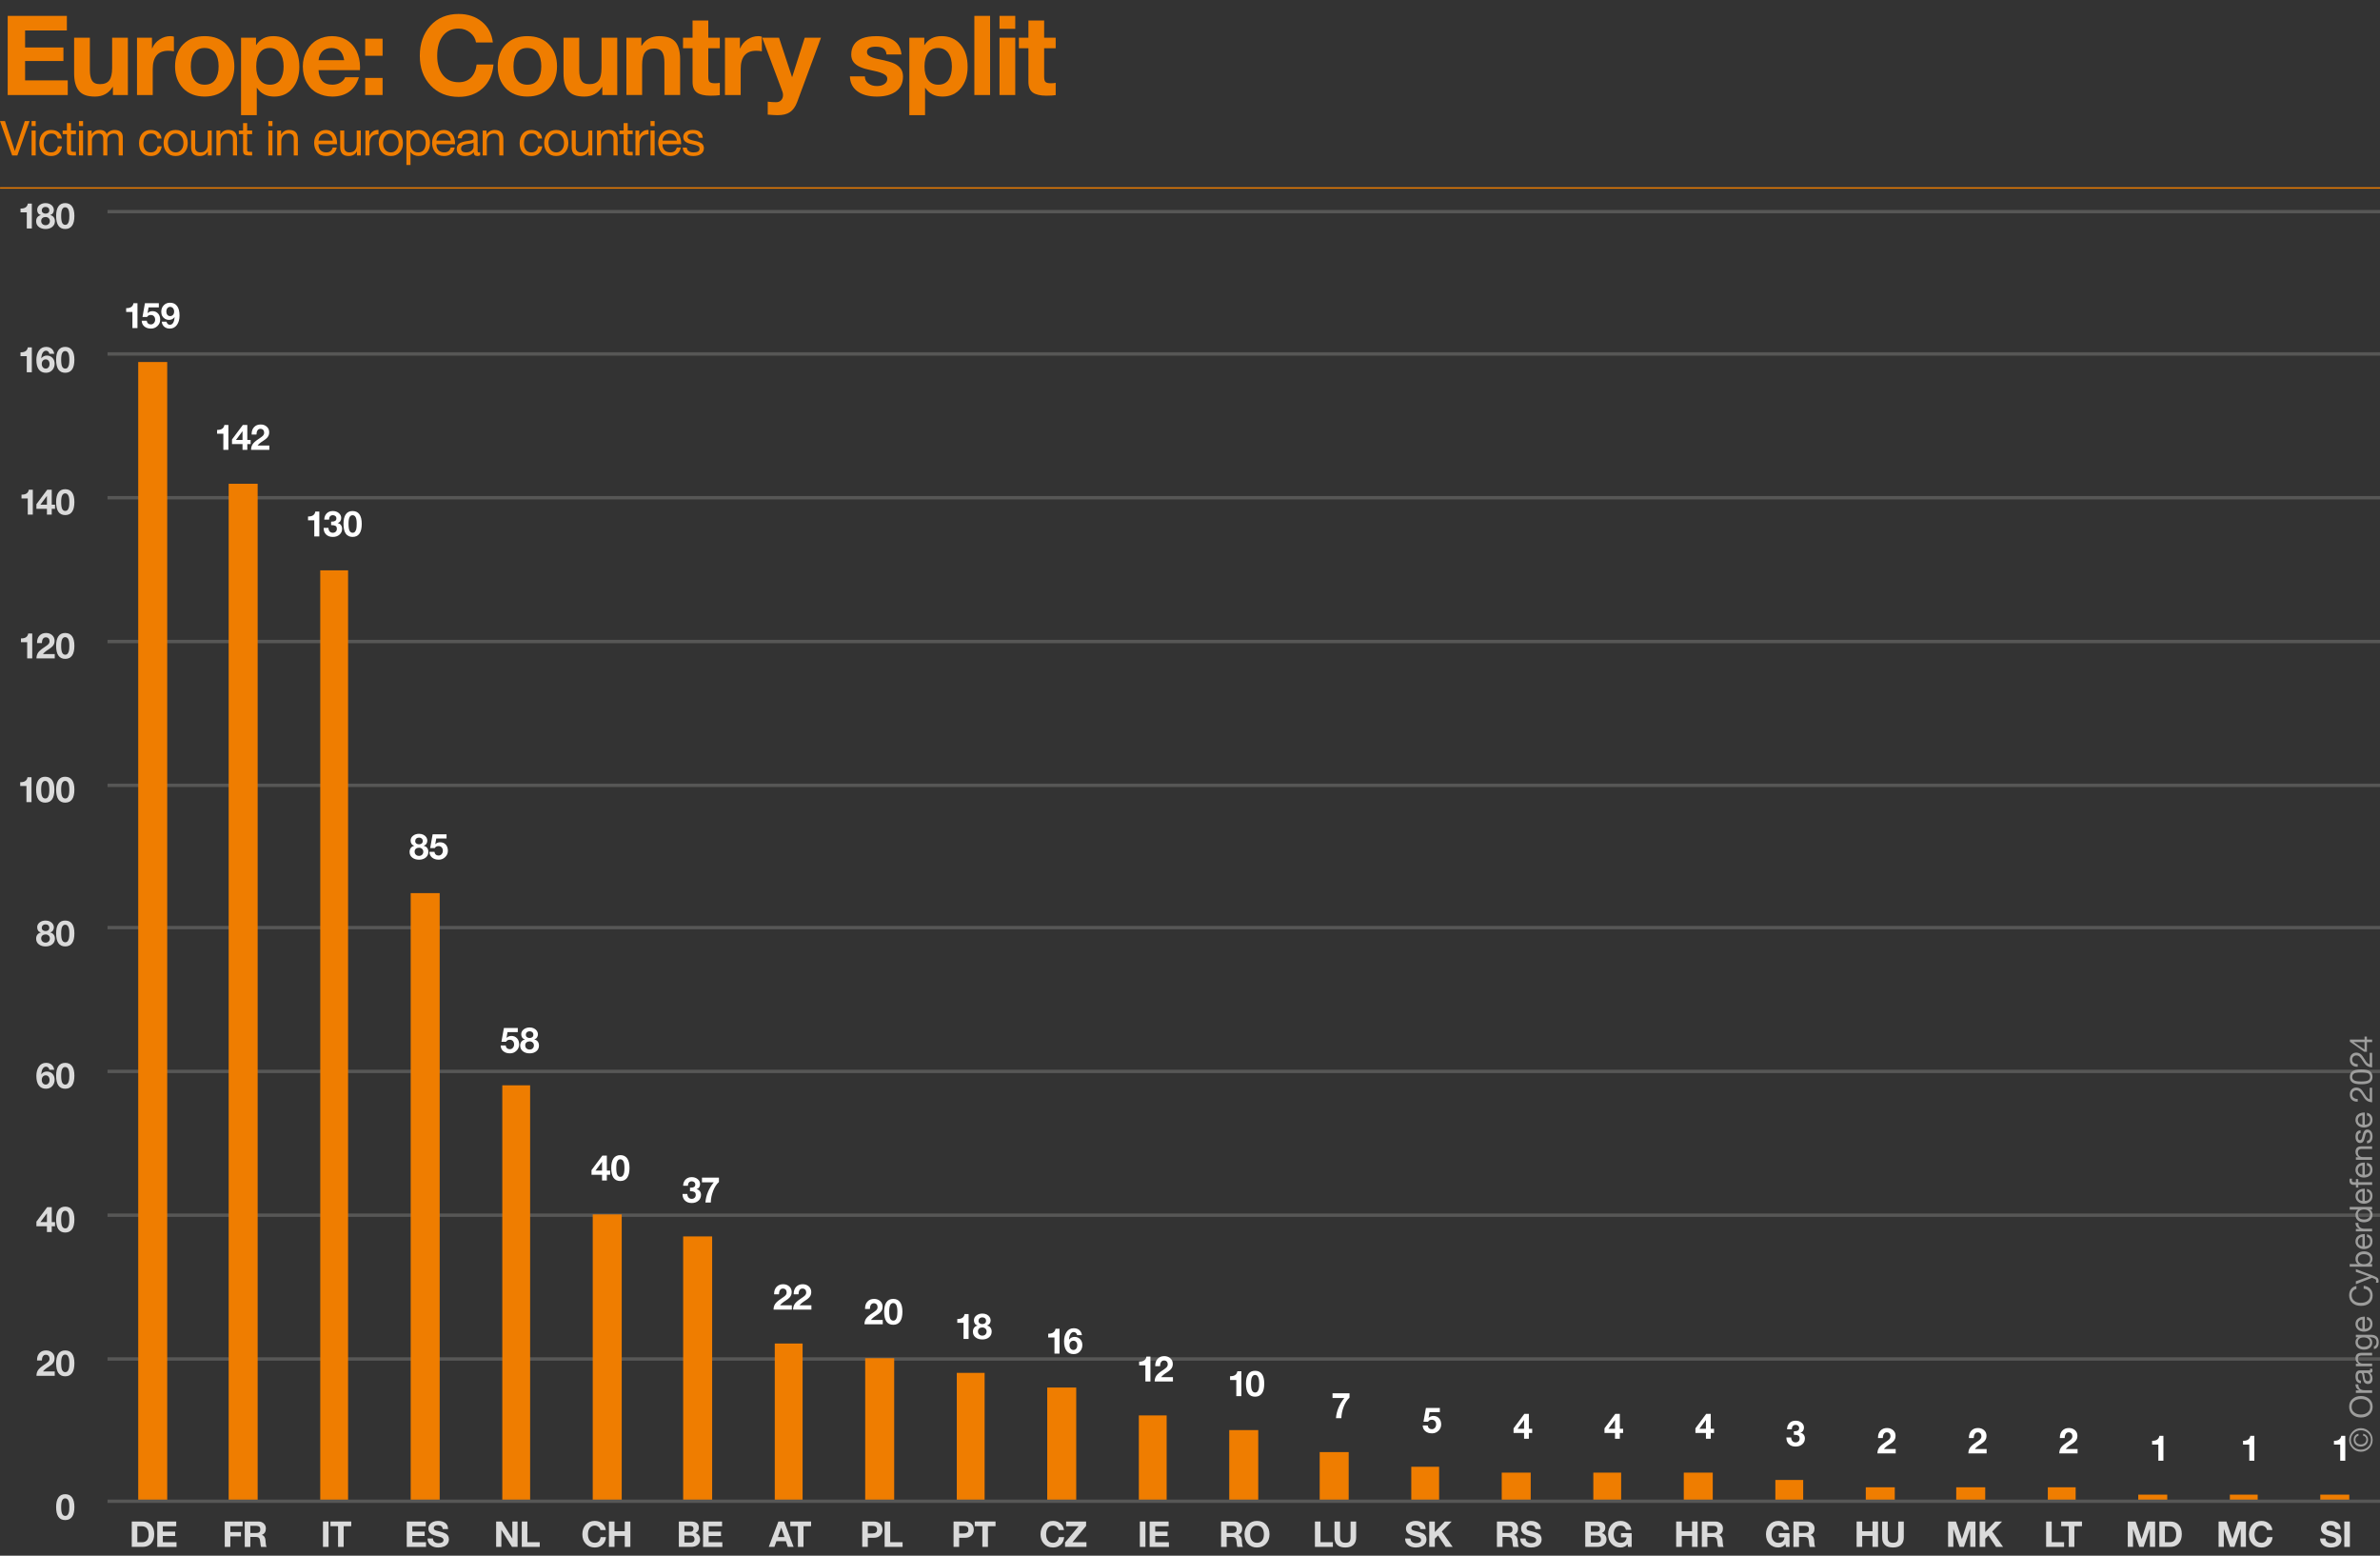 <?xml version="1.0" encoding="UTF-8"?>
<svg xmlns="http://www.w3.org/2000/svg" id="Ebene_4_Kopie" data-name="Ebene 4 Kopie" width="708.68mm" height="463.11mm" viewBox="0 0 2008.87 1312.75">
  <rect x="0" y="0" width="2008.87" height="1312.75" fill="#333333" stroke="none"/>
  <defs>
    <style>
      .cls-1 {
        fill: #fff;
      }

      .cls-2 {
        stroke: #575756;
        stroke-linejoin: round;
        stroke-width: 2.83px;
      }

      .cls-2, .cls-3, .cls-4 {
        fill: none;
      }

      .cls-5 {
        fill: #9d9d9c;
      }

      .cls-6 {
        fill: #dadada;
      }

      .cls-7 {
        fill: #ef7d00;
      }

      .cls-3 {
        isolation: isolate;
      }

      .cls-4 {
        stroke: #ef7d00;
        stroke-miterlimit: 10;
        stroke-width: 1.15px;
      }
    </style>
  </defs>
  <line class="cls-4" x1=".04" y1="158.61" x2="2008.87" y2="158.61"></line>
  <g>
    <path class="cls-7" d="m4.19,102.13l8.3,25.17h.08l8.38-25.17h4.03l-10.33,29.04h-4.39L0,102.13h4.19Z"></path>
    <path class="cls-7" d="m30.13,102.13v4.23h-3.46v-4.23h3.46Zm0,8.01v21.03h-3.46v-21.03h3.46Z"></path>
    <path class="cls-7" d="m43.13,109.65c2.55,0,4.62.6,6.22,1.81,1.6,1.21,2.55,3.02,2.85,5.43h-3.58c-.6-2.79-2.33-4.19-5.21-4.19-2.14,0-3.77.71-4.88,2.14-1.11,1.42-1.67,3.45-1.67,6.08,0,2.3.54,4.16,1.63,5.57,1.08,1.41,2.59,2.11,4.51,2.11,1.68,0,3.01-.45,3.99-1.34.98-.89,1.57-2.16,1.79-3.78h3.54c-.38,2.63-1.36,4.65-2.95,6.06-1.59,1.41-3.69,2.11-6.32,2.11-3.04,0-5.44-.96-7.2-2.87-1.76-1.91-2.64-4.53-2.64-7.87s.89-6.22,2.66-8.24c1.78-2.02,4.2-3.03,7.26-3.03Z"></path>
    <path class="cls-7" d="m59.92,103.83v6.3h4.19v3.05h-4.19v13.18c0,.62.12,1.07.37,1.34.24.27.85.41,1.83.41h1.99v3.05h-2.85c-1.79,0-3.04-.3-3.74-.89-.71-.6-1.06-1.76-1.06-3.5v-13.58h-3.58v-3.05h3.58v-6.3h3.46Z"></path>
    <path class="cls-7" d="m70.11,102.13v4.23h-3.46v-4.23h3.46Zm0,8.01v21.03h-3.46v-21.03h3.46Z"></path>
    <path class="cls-7" d="m84.27,109.65c3.06,0,4.99,1.19,5.77,3.58.71-1.14,1.63-2.02,2.79-2.64,1.15-.62,2.43-.94,3.84-.94,2.39,0,4.14.54,5.27,1.61,1.12,1.07,1.69,2.53,1.69,4.37v15.54h-3.46v-13.95c0-1.52-.32-2.65-.96-3.4-.64-.75-1.67-1.12-3.11-1.12-1.63,0-2.95.48-3.96,1.44-1.02.96-1.53,2.23-1.53,3.8v13.22h-3.46v-13.95c0-1.52-.31-2.65-.94-3.4-.62-.75-1.63-1.12-3.01-1.12-1,0-1.91.23-2.73.69-.81.46-1.5,1.16-2.05,2.09-.56.94-.83,1.77-.83,2.5v13.18h-3.46v-21.03h3.25v3.09h.08c1.57-2.39,3.84-3.58,6.79-3.58Z"></path>
    <path class="cls-7" d="m127.3,109.65c2.55,0,4.62.6,6.22,1.81,1.6,1.21,2.55,3.02,2.85,5.43h-3.58c-.6-2.79-2.33-4.19-5.21-4.19-2.14,0-3.77.71-4.88,2.14-1.11,1.42-1.67,3.45-1.67,6.08,0,2.3.54,4.16,1.63,5.57,1.08,1.41,2.59,2.11,4.51,2.11,1.68,0,3.01-.45,3.99-1.34.98-.89,1.57-2.16,1.79-3.78h3.54c-.38,2.63-1.36,4.65-2.95,6.06-1.59,1.41-3.69,2.11-6.32,2.11-3.04,0-5.44-.96-7.2-2.87-1.76-1.91-2.64-4.53-2.64-7.87s.89-6.22,2.66-8.24c1.78-2.02,4.2-3.03,7.26-3.03Z"></path>
    <path class="cls-7" d="m148.28,109.65c3.14,0,5.63,1,7.46,3.01s2.75,4.68,2.75,8.01-.92,5.83-2.75,7.89-4.32,3.09-7.46,3.09-5.57-1-7.42-2.99c-1.86-1.99-2.79-4.66-2.79-7.99s.92-6.04,2.75-8.03,4.32-2.99,7.46-2.99Zm-6.55,11.02c0,2.36.61,4.27,1.83,5.73,1.22,1.46,2.79,2.2,4.72,2.2s3.46-.73,4.7-2.18c1.23-1.45,1.85-3.37,1.85-5.75s-.61-4.28-1.83-5.75c-1.22-1.48-2.81-2.22-4.76-2.22s-3.42.75-4.66,2.24c-1.23,1.49-1.85,3.4-1.85,5.73Z"></path>
    <path class="cls-7" d="m164.76,110.14v14.31c0,1.22.38,2.22,1.14,2.99.76.77,1.8,1.16,3.13,1.16,2.03,0,3.58-.6,4.64-1.79,1.06-1.19,1.59-2.75,1.59-4.68v-12h3.46v21.03h-3.25v-3.33h-.08c-1.44,2.55-3.71,3.82-6.83,3.82-4.83,0-7.24-2.49-7.24-7.48v-14.03h3.46Z"></path>
    <path class="cls-7" d="m192.84,109.65c4.83,0,7.24,2.51,7.24,7.52v13.99h-3.46v-14.36c0-1.17-.37-2.14-1.1-2.93-.73-.79-1.8-1.18-3.21-1.18-1.98,0-3.5.6-4.58,1.79-1.07,1.19-1.61,2.75-1.61,4.68v12h-3.46v-21.03h3.25v3.33h.08c1.52-2.55,3.8-3.82,6.83-3.82Z"></path>
    <path class="cls-7" d="m208.62,103.83v6.3h4.19v3.05h-4.19v13.18c0,.62.12,1.07.37,1.34.24.27.85.41,1.83.41h1.99v3.05h-2.85c-1.79,0-3.04-.3-3.74-.89-.71-.6-1.06-1.76-1.06-3.5v-13.58h-3.58v-3.05h3.58v-6.3h3.46Z"></path>
    <path class="cls-7" d="m229.97,102.13v4.23h-3.46v-4.23h3.46Zm0,8.01v21.03h-3.46v-21.03h3.46Z"></path>
    <path class="cls-7" d="m244.17,109.65c4.83,0,7.24,2.51,7.24,7.52v13.99h-3.46v-14.36c0-1.17-.37-2.14-1.1-2.93-.73-.79-1.8-1.18-3.21-1.18-1.98,0-3.5.6-4.58,1.79-1.07,1.19-1.61,2.75-1.61,4.68v12h-3.46v-21.03h3.25v3.33h.08c1.52-2.55,3.8-3.82,6.83-3.82Z"></path>
    <path class="cls-7" d="m275.04,109.65c2.98,0,5.31,1.07,6.99,3.21,1.68,2.14,2.52,4.95,2.52,8.42v.41h-15.74v.24c0,2.03.58,3.65,1.75,4.86,1.17,1.21,2.77,1.81,4.8,1.81,3.01,0,4.83-1.37,5.45-4.11h3.42c-.46,2.36-1.48,4.14-3.05,5.35-1.57,1.21-3.55,1.81-5.94,1.81-3.31,0-5.82-1.08-7.52-3.25-1.71-2.17-2.56-4.8-2.56-7.89s.94-5.71,2.81-7.77c1.87-2.06,4.23-3.09,7.08-3.09Zm5.86,8.99c-.11-1.71-.73-3.12-1.85-4.25-1.12-1.12-2.54-1.69-4.25-1.69-1.6,0-2.96.54-4.07,1.61-1.11,1.07-1.75,2.52-1.91,4.33h12.08Z"></path>
    <path class="cls-7" d="m290.58,110.14v14.31c0,1.22.38,2.22,1.14,2.99.76.77,1.8,1.16,3.13,1.16,2.03,0,3.58-.6,4.64-1.79,1.06-1.19,1.59-2.75,1.59-4.68v-12h3.46v21.03h-3.25v-3.33h-.08c-1.44,2.55-3.71,3.82-6.83,3.82-4.83,0-7.24-2.49-7.24-7.48v-14.03h3.46Z"></path>
    <path class="cls-7" d="m319.48,109.65v3.66c-2.6,0-4.52.69-5.75,2.05-1.23,1.37-1.85,3.5-1.85,6.41v9.39h-3.46v-21.03h3.25v4.43h.08c1.6-3.28,4.01-4.92,7.24-4.92h.49Z"></path>
    <path class="cls-7" d="m329.88,109.65c3.14,0,5.63,1,7.46,3.01s2.75,4.68,2.75,8.01-.92,5.83-2.75,7.89-4.32,3.09-7.46,3.09-5.57-1-7.42-2.99c-1.86-1.99-2.79-4.66-2.79-7.99s.92-6.04,2.75-8.03,4.32-2.99,7.46-2.99Zm-6.55,11.02c0,2.36.61,4.27,1.83,5.73,1.22,1.46,2.79,2.2,4.72,2.2s3.46-.73,4.7-2.18c1.23-1.45,1.85-3.37,1.85-5.75s-.61-4.28-1.83-5.75c-1.22-1.48-2.81-2.22-4.76-2.22s-3.42.75-4.66,2.24c-1.23,1.49-1.85,3.4-1.85,5.73Z"></path>
    <path class="cls-7" d="m353.28,109.65c2.98,0,5.34,1.01,7.08,3.03,1.73,2.02,2.6,4.7,2.6,8.03s-.87,5.92-2.62,7.93c-1.75,2.01-4.07,3.01-6.97,3.01-1.3,0-2.58-.26-3.82-.79-1.25-.53-2.24-1.36-2.97-2.5h-.08v10.86h-3.46v-29.08h3.46v2.85h.08c1.11-2.22,3.35-3.33,6.71-3.33Zm-6.91,10.98c0,2.44.58,4.38,1.73,5.82,1.15,1.44,2.79,2.16,4.9,2.16s3.56-.71,4.66-2.14c1.1-1.42,1.65-3.42,1.65-6,0-2.3-.59-4.17-1.77-5.61-1.18-1.44-2.77-2.16-4.78-2.16s-3.5.71-4.66,2.11c-1.15,1.41-1.73,3.35-1.73,5.82Z"></path>
    <path class="cls-7" d="m374.61,109.65c2.98,0,5.31,1.07,6.99,3.21,1.68,2.14,2.52,4.95,2.52,8.42v.41h-15.74v.24c0,2.03.58,3.65,1.75,4.86,1.17,1.21,2.77,1.81,4.8,1.81,3.01,0,4.83-1.37,5.45-4.11h3.42c-.46,2.36-1.48,4.14-3.05,5.35-1.57,1.21-3.55,1.81-5.94,1.81-3.31,0-5.82-1.08-7.52-3.25-1.71-2.17-2.56-4.8-2.56-7.89s.94-5.71,2.81-7.77c1.87-2.06,4.23-3.09,7.08-3.09Zm5.86,8.99c-.11-1.71-.73-3.12-1.85-4.25-1.12-1.12-2.54-1.69-4.25-1.69-1.6,0-2.96.54-4.07,1.61-1.11,1.07-1.75,2.52-1.91,4.33h12.08Z"></path>
    <path class="cls-7" d="m395.29,109.65c5.23,0,7.85,1.88,7.85,5.65v12.12c0,.79.37,1.18,1.1,1.18.35,0,.7-.07,1.06-.2v2.68c-.68.38-1.5.57-2.48.57-1.95,0-2.93-1.08-2.93-3.25-1.84,2.17-4.31,3.25-7.4,3.25-2.17,0-3.87-.51-5.1-1.52-1.23-1.02-1.85-2.47-1.85-4.37s.61-3.36,1.83-4.47c1.22-1.11,4.05-1.95,8.5-2.52,1.52-.19,2.54-.48,3.07-.87.53-.39.79-.97.79-1.73,0-2.3-1.56-3.46-4.68-3.46-1.71,0-2.99.32-3.84.96-.85.64-1.32,1.65-1.4,3.03h-3.46c.27-4.69,3.25-7.04,8.95-7.04Zm-6.1,15.86c0,.98.35,1.74,1.06,2.28.7.54,1.71.81,3.01.81,1.87,0,3.41-.46,4.62-1.38,1.21-.92,1.81-2.02,1.81-3.29v-3.62c-.62.43-1.44.72-2.44.85l-3.54.53c-1.55.22-2.68.63-3.42,1.24s-1.1,1.47-1.1,2.58Z"></path>
    <path class="cls-7" d="m417.62,109.65c4.83,0,7.24,2.51,7.24,7.52v13.99h-3.46v-14.36c0-1.17-.37-2.14-1.1-2.93-.73-.79-1.8-1.18-3.21-1.18-1.98,0-3.5.6-4.58,1.79-1.07,1.19-1.61,2.75-1.61,4.68v12h-3.46v-21.03h3.25v3.33h.08c1.52-2.55,3.8-3.82,6.83-3.82Z"></path>
    <path class="cls-7" d="m448.53,109.65c2.55,0,4.62.6,6.22,1.81,1.6,1.21,2.55,3.02,2.85,5.43h-3.58c-.6-2.79-2.33-4.19-5.21-4.19-2.14,0-3.77.71-4.88,2.14-1.11,1.42-1.67,3.45-1.67,6.08,0,2.3.54,4.16,1.63,5.57,1.08,1.41,2.59,2.11,4.51,2.11,1.68,0,3.01-.45,3.99-1.34.98-.89,1.57-2.16,1.79-3.78h3.54c-.38,2.63-1.36,4.65-2.95,6.06-1.59,1.41-3.69,2.11-6.32,2.11-3.04,0-5.44-.96-7.2-2.87-1.76-1.91-2.64-4.53-2.64-7.87s.89-6.22,2.66-8.24c1.78-2.02,4.2-3.03,7.26-3.03Z"></path>
    <path class="cls-7" d="m469.51,109.65c3.14,0,5.63,1,7.46,3.01s2.75,4.68,2.75,8.01-.92,5.83-2.75,7.89-4.32,3.09-7.46,3.09-5.57-1-7.42-2.99c-1.86-1.99-2.79-4.66-2.79-7.99s.92-6.04,2.75-8.03,4.32-2.99,7.46-2.99Zm-6.55,11.02c0,2.36.61,4.27,1.83,5.73,1.22,1.46,2.79,2.2,4.72,2.2s3.46-.73,4.7-2.18c1.23-1.45,1.85-3.37,1.85-5.75s-.61-4.28-1.83-5.75c-1.22-1.48-2.81-2.22-4.76-2.22s-3.42.75-4.66,2.24c-1.23,1.49-1.85,3.4-1.85,5.73Z"></path>
    <path class="cls-7" d="m485.99,110.14v14.31c0,1.22.38,2.22,1.14,2.99.76.77,1.8,1.16,3.13,1.16,2.03,0,3.58-.6,4.64-1.79,1.06-1.19,1.59-2.75,1.59-4.68v-12h3.46v21.03h-3.25v-3.33h-.08c-1.44,2.55-3.71,3.82-6.83,3.82-4.83,0-7.24-2.49-7.24-7.48v-14.03h3.46Z"></path>
    <path class="cls-7" d="m514.06,109.65c4.83,0,7.24,2.51,7.24,7.52v13.99h-3.46v-14.36c0-1.17-.37-2.14-1.1-2.93-.73-.79-1.8-1.18-3.21-1.18-1.98,0-3.5.6-4.58,1.79-1.07,1.19-1.61,2.75-1.61,4.68v12h-3.46v-21.03h3.25v3.33h.08c1.52-2.55,3.8-3.82,6.83-3.82Z"></path>
    <path class="cls-7" d="m529.84,103.83v6.3h4.19v3.05h-4.19v13.18c0,.62.12,1.07.37,1.34.24.27.85.41,1.83.41h1.99v3.05h-2.85c-1.79,0-3.04-.3-3.74-.89-.71-.6-1.06-1.76-1.06-3.5v-13.58h-3.58v-3.05h3.58v-6.3h3.46Z"></path>
    <path class="cls-7" d="m547.41,109.65v3.66c-2.6,0-4.52.69-5.75,2.05-1.23,1.37-1.85,3.5-1.85,6.41v9.39h-3.46v-21.03h3.25v4.43h.08c1.6-3.28,4.01-4.92,7.24-4.92h.49Z"></path>
    <path class="cls-7" d="m552.55,102.13v4.23h-3.46v-4.23h3.46Zm0,8.01v21.03h-3.46v-21.03h3.46Z"></path>
    <path class="cls-7" d="m565.44,109.65c2.98,0,5.31,1.07,6.99,3.21,1.68,2.14,2.52,4.95,2.52,8.42v.41h-15.74v.24c0,2.03.58,3.65,1.75,4.86,1.17,1.21,2.77,1.81,4.8,1.81,3.01,0,4.83-1.37,5.45-4.11h3.42c-.46,2.36-1.48,4.14-3.05,5.35-1.57,1.21-3.55,1.81-5.94,1.81-3.31,0-5.82-1.08-7.52-3.25-1.71-2.17-2.56-4.8-2.56-7.89s.94-5.71,2.81-7.77c1.87-2.06,4.23-3.09,7.08-3.09Zm5.86,8.99c-.11-1.71-.73-3.12-1.85-4.25-1.12-1.12-2.54-1.69-4.25-1.69-1.6,0-2.96.54-4.07,1.61-1.11,1.07-1.75,2.52-1.91,4.33h12.08Z"></path>
    <path class="cls-7" d="m584.61,109.65c2.85,0,4.95.55,6.32,1.65,1.37,1.1,2.12,2.75,2.26,4.94h-3.46v-.04c-.11-1.14-.6-2.01-1.48-2.6-.88-.6-2.01-.89-3.4-.89s-2.47.23-3.27.69c-.8.46-1.2,1.13-1.2,1.99,0,.79.35,1.42,1.06,1.89.7.47,1.78.87,3.21,1.2l3.25.73c2.03.46,3.58,1.15,4.64,2.05,1.06.91,1.59,2.16,1.59,3.76,0,2.09-.8,3.71-2.4,4.88-1.6,1.17-3.78,1.75-6.55,1.75s-4.81-.59-6.38-1.77c-1.57-1.18-2.41-2.96-2.52-5.35h3.46c.05,1.3.57,2.3,1.55,3.01.98.71,2.35,1.06,4.11,1.06,3.39,0,5.08-1.04,5.08-3.13,0-.92-.41-1.65-1.24-2.2-.83-.54-2.6-1.1-5.31-1.67-2.58-.51-4.42-1.23-5.53-2.16-1.11-.92-1.67-2.2-1.67-3.82,0-1.79.71-3.23,2.14-4.33,1.42-1.1,3.34-1.65,5.75-1.65Z"></path>
  </g>
  <g>
    <path class="cls-7" d="m56.44,13.38v12.35H21.18v14.31h32.36v11.41H21.18v16.37h36.01v12.35H6.49V13.38h49.95Z"></path>
    <path class="cls-7" d="m75.86,31.8v27.41c0,3.74.59,6.64,1.78,8.7,1.18,2.06,3.43,3.09,6.73,3.09,3.68,0,6.31-1.09,7.9-3.27,1.59-2.18,2.39-5.67,2.39-10.48v-25.44h13.28v48.36h-12.63v-6.73h-.28c-3.31,5.36-8.26,8.04-14.87,8.04s-10.8-1.6-13.52-4.82c-2.71-3.21-4.07-8.15-4.07-14.83v-30.03h13.28Z"></path>
    <path class="cls-7" d="m143.89,30.49c1.12,0,2.09.16,2.9.47v12.35c-1.44-.31-3.03-.47-4.77-.47-8.73,0-13.1,5.18-13.1,15.53v21.79h-13.28V31.8h12.63v8.98h.19c1.31-3.12,3.38-5.61,6.22-7.48,2.84-1.87,5.91-2.81,9.21-2.81Z"></path>
    <path class="cls-7" d="m172.74,30.49c7.73,0,13.84,2.35,18.33,7.06,4.49,4.71,6.73,10.87,6.73,18.47s-2.29,13.83-6.88,18.47c-4.58,4.65-10.65,6.97-18.19,6.97s-13.75-2.35-18.24-7.06c-4.49-4.71-6.73-10.83-6.73-18.38s2.29-14,6.88-18.61c4.58-4.61,10.62-6.92,18.1-6.92Zm-11.69,25.54c0,4.93,1,8.73,2.99,11.41,1.99,2.68,4.89,4.02,8.7,4.02s6.88-1.37,8.84-4.12c1.96-2.74,2.95-6.52,2.95-11.32s-1.01-8.82-3.04-11.51c-2.03-2.68-4.97-4.02-8.84-4.02s-6.61,1.34-8.6,4.02c-2,2.68-2.99,6.52-2.99,11.51Z"></path>
    <path class="cls-7" d="m230.68,30.49c6.67,0,12,2.34,16,7.02,3.99,4.68,5.99,11.01,5.99,18.99,0,7.3-1.92,13.28-5.75,17.96-3.83,4.68-9,7.02-15.48,7.02s-11.19-2.43-14.5-7.3h-.19v23.01h-13.28V31.8h12.63v6.17h.19c3.18-4.99,7.98-7.48,14.4-7.48Zm-14.4,25.63c0,4.74,1,8.48,2.99,11.22,1.99,2.74,4.86,4.12,8.61,4.12s6.75-1.37,8.65-4.12c1.9-2.74,2.85-6.48,2.85-11.22s-1.03-8.68-3.09-11.46c-2.06-2.77-4.93-4.16-8.61-4.16s-6.5,1.37-8.46,4.12c-1.96,2.74-2.95,6.58-2.95,11.5Z"></path>
    <path class="cls-7" d="m280.31,30.49c4.55,0,8.61,1.06,12.16,3.18,3.55,2.12,6.34,5.19,8.37,9.21,2.03,4.02,3.04,8.65,3.04,13.89,0,.5-.03,1.31-.09,2.43h-34.89c.12,3.87,1.14,6.88,3.04,9.03,1.9,2.15,4.82,3.23,8.75,3.23,2.43,0,4.66-.61,6.69-1.82,2.03-1.22,3.32-2.7,3.88-4.44h11.69c-3.43,10.85-10.98,16.28-22.64,16.28-4.43-.06-8.53-1.03-12.3-2.9-3.77-1.87-6.78-4.78-9.03-8.75-2.25-3.96-3.37-8.56-3.37-13.8,0-4.93,1.14-9.42,3.41-13.47,2.28-4.05,5.3-7.08,9.07-9.07,3.77-2,7.84-2.99,12.21-2.99Zm10.2,20.3c-.62-3.62-1.78-6.23-3.46-7.86-1.68-1.62-4.08-2.43-7.2-2.43s-5.8.92-7.67,2.76c-1.87,1.84-2.96,4.35-3.27,7.53h21.61Z"></path>
    <path class="cls-7" d="m322.92,32.64v14.4h-14.69v-14.4h14.69Zm0,33.11v14.4h-14.69v-14.4h14.69Z"></path>
    <path class="cls-7" d="m387.18,11.79c7.79,0,14.34,2.2,19.64,6.59,5.3,4.4,8.36,10.21,9.17,17.44h-14.22c-.5-3.3-2.15-6.08-4.96-8.32-2.81-2.25-6.02-3.37-9.63-3.37-5.74,0-10.2,2.06-13.38,6.17-3.18,4.12-4.77,9.7-4.77,16.74s1.6,12.3,4.82,16.32c3.21,4.02,7.65,6.03,13.33,6.03,4.24,0,7.67-1.29,10.29-3.88,2.62-2.59,4.24-6.28,4.86-11.08h14.22c-.75,8.48-3.79,15.15-9.12,20.02-5.33,4.86-12.08,7.3-20.25,7.3-9.79,0-17.71-3.23-23.76-9.68-6.05-6.45-9.07-14.79-9.07-25.02s2.99-18.82,8.98-25.4c5.99-6.58,13.94-9.87,23.85-9.87Z"></path>
    <path class="cls-7" d="m445.09,30.49c7.73,0,13.84,2.35,18.33,7.06,4.49,4.71,6.73,10.87,6.73,18.47s-2.29,13.83-6.88,18.47c-4.58,4.65-10.65,6.97-18.19,6.97s-13.75-2.35-18.24-7.06c-4.49-4.71-6.73-10.83-6.73-18.38s2.29-14,6.88-18.61c4.58-4.61,10.62-6.92,18.1-6.92Zm-11.69,25.54c0,4.93,1,8.73,2.99,11.41,1.99,2.68,4.89,4.02,8.7,4.02s6.88-1.37,8.84-4.12c1.96-2.74,2.95-6.52,2.95-11.32s-1.01-8.82-3.04-11.51c-2.03-2.68-4.97-4.02-8.84-4.02s-6.61,1.34-8.6,4.02c-2,2.68-2.99,6.52-2.99,11.51Z"></path>
    <path class="cls-7" d="m488.92,31.8v27.41c0,3.74.59,6.64,1.78,8.7,1.18,2.06,3.43,3.09,6.73,3.09,3.68,0,6.31-1.09,7.9-3.27,1.59-2.18,2.39-5.67,2.39-10.48v-25.44h13.28v48.36h-12.63v-6.73h-.28c-3.31,5.36-8.26,8.04-14.87,8.04s-10.8-1.6-13.52-4.82c-2.71-3.21-4.07-8.15-4.07-14.83v-30.03h13.28Z"></path>
    <path class="cls-7" d="m556.49,30.49c6.17,0,10.65,1.56,13.42,4.68,2.77,3.12,4.16,8.08,4.16,14.87v30.12h-13.28v-27.41c0-3.99-.64-6.95-1.92-8.89-1.28-1.93-3.48-2.9-6.59-2.9-3.62,0-6.24,1.09-7.86,3.27-1.62,2.18-2.43,5.77-2.43,10.76v25.16h-13.28V31.8h12.63v6.73h.28c3.3-5.36,8.26-8.04,14.87-8.04Z"></path>
    <path class="cls-7" d="m597.84,17.3v14.5h9.73v8.89h-9.73v23.95c0,2.25.37,3.74,1.12,4.49.75.75,2.24,1.12,4.49,1.12,1.62,0,2.99-.12,4.12-.37v10.38c-1.87.31-4.49.47-7.86.47-5.11,0-8.92-.87-11.41-2.62-2.49-1.75-3.74-4.77-3.74-9.07v-28.34h-8.04v-8.89h8.04v-14.5h13.28Z"></path>
    <path class="cls-7" d="m640.16,30.49c1.12,0,2.09.16,2.9.47v12.35c-1.44-.31-3.03-.47-4.77-.47-8.73,0-13.1,5.18-13.1,15.53v21.79h-13.28V31.8h12.63v8.98h.19c1.31-3.12,3.38-5.61,6.22-7.48,2.84-1.87,5.91-2.81,9.21-2.81Z"></path>
    <path class="cls-7" d="m657.54,31.8l10.94,33.11h.19l10.57-33.11h13.75l-20.2,54.44c-1.44,3.8-3.41,6.58-5.94,8.32-2.53,1.75-6.03,2.62-10.52,2.62-1.93,0-4.71-.16-8.32-.47v-10.94c2.37.31,4.71.47,7.02.47,1.87,0,3.32-.58,4.35-1.73,1.03-1.15,1.54-2.6,1.54-4.35,0-1-.19-2-.56-2.99l-17.02-45.37h14.22Z"></path>
    <path class="cls-7" d="m739.57,30.49c6.48,0,11.55,1.31,15.2,3.93,3.65,2.62,5.69,6.45,6.13,11.51h-12.63c-.19-2.31-1.03-3.98-2.53-5s-3.68-1.54-6.55-1.54c-2.5,0-4.35.37-5.57,1.12-1.22.75-1.82,1.87-1.82,3.37,0,1.12.4,2.06,1.22,2.81.81.75,2.04,1.4,3.69,1.96,1.65.56,3.48,1.03,5.47,1.4,6.05,1.19,10.32,2.4,12.81,3.65,2.49,1.25,4.32,2.75,5.47,4.49,1.15,1.75,1.73,3.9,1.73,6.45,0,5.43-1.98,9.59-5.94,12.49-3.96,2.9-9.34,4.35-16.14,4.35s-12.64-1.53-16.6-4.58c-3.96-3.05-6-7.2-6.13-12.44h12.63c0,2.5.97,4.48,2.9,5.94,1.93,1.47,4.36,2.2,7.3,2.2,2.49,0,4.57-.54,6.22-1.64,1.65-1.09,2.48-2.6,2.48-4.54,0-1.25-.51-2.28-1.54-3.09-1.03-.81-2.48-1.53-4.35-2.15-1.87-.62-4.77-1.34-8.7-2.15-3.12-.62-5.89-1.46-8.32-2.53-2.43-1.06-4.29-2.45-5.57-4.16-1.28-1.71-1.92-3.82-1.92-6.31,0-3.18.76-5.95,2.29-8.32,1.53-2.37,3.87-4.16,7.02-5.38,3.15-1.22,7.06-1.82,11.74-1.82Z"></path>
    <path class="cls-7" d="m794.75,30.49c6.67,0,12,2.34,16,7.02,3.99,4.68,5.99,11.01,5.99,18.99,0,7.3-1.92,13.28-5.75,17.96-3.83,4.68-9,7.02-15.48,7.02s-11.19-2.43-14.5-7.3h-.19v23.01h-13.28V31.8h12.63v6.17h.19c3.18-4.99,7.98-7.48,14.4-7.48Zm-14.4,25.63c0,4.74,1,8.48,2.99,11.22,1.99,2.74,4.86,4.12,8.61,4.12s6.75-1.37,8.65-4.12c1.9-2.74,2.85-6.48,2.85-11.22s-1.03-8.68-3.09-11.46c-2.06-2.77-4.93-4.16-8.61-4.16s-6.5,1.37-8.46,4.12c-1.96,2.74-2.95,6.58-2.95,11.5Z"></path>
    <path class="cls-7" d="m835.7,13.38v66.79h-13.28V13.38h13.28Z"></path>
    <path class="cls-7" d="m856.94,13.38v10.94h-13.28v-10.94h13.28Zm0,18.43v48.36h-13.28V31.8h13.28Z"></path>
    <path class="cls-7" d="m881.33,17.3v14.5h9.73v8.89h-9.73v23.95c0,2.25.37,3.74,1.12,4.49.75.75,2.24,1.12,4.49,1.12,1.62,0,2.99-.12,4.12-.37v10.38c-1.87.31-4.49.47-7.86.47-5.11,0-8.92-.87-11.41-2.62-2.49-1.75-3.74-4.77-3.74-9.07v-28.34h-8.04v-8.89h8.04v-14.5h13.28Z"></path>
  </g>
  <path class="cls-2" d="m90.74,1146.74h1918.13m-1918.13-121.33h1918.13M90.74,904.08h1918.13M90.74,782.75h1918.13M90.74,662.66h1918.13M90.74,541.33h1918.13M90.74,420h1918.13M90.74,298.67h1918.13M90.74,178.57h1918.13"></path>
  <rect class="cls-7" x="116.67" y="305.47" width="24.47" height="961.94"></rect>
  <rect class="cls-7" x="193.01" y="408.22" width="24.47" height="859.18"></rect>
  <rect class="cls-7" x="270.32" y="481.26" width="23.49" height="786.14"></rect>
  <rect class="cls-7" x="346.65" y="753.63" width="24.47" height="513.78"></rect>
  <rect class="cls-7" x="423.97" y="915.81" width="23.49" height="351.6"></rect>
  <rect class="cls-7" x="500.3" y="1024.75" width="24.47" height="242.65"></rect>
  <rect class="cls-7" x="576.63" y="1043.32" width="24.47" height="224.08"></rect>
  <rect class="cls-7" x="653.95" y="1133.7" width="23.49" height="133.71"></rect>
  <rect class="cls-7" x="730.28" y="1146.08" width="24.47" height="121.33"></rect>
  <rect class="cls-7" x="807.59" y="1158.46" width="23.49" height="108.95"></rect>
  <rect class="cls-7" x="883.93" y="1170.84" width="24.47" height="96.57"></rect>
  <rect class="cls-7" x="961.24" y="1194.36" width="23.49" height="73.04"></rect>
  <rect class="cls-7" x="1037.57" y="1206.74" width="24.47" height="60.66"></rect>
  <rect class="cls-7" x="1113.91" y="1225.31" width="24.47" height="42.09"></rect>
  <rect class="cls-7" x="1191.22" y="1237.69" width="23.49" height="29.71"></rect>
  <rect class="cls-7" x="1267.55" y="1242.64" width="24.47" height="24.76"></rect>
  <rect class="cls-7" x="1344.86" y="1242.64" width="23.49" height="24.76"></rect>
  <rect class="cls-7" x="1421.2" y="1242.64" width="24.47" height="24.76"></rect>
  <rect class="cls-7" x="1498.51" y="1248.83" width="23.49" height="18.57"></rect>
  <rect class="cls-7" x="1574.84" y="1255.02" width="24.47" height="12.38"></rect>
  <rect class="cls-7" x="1651.18" y="1255.02" width="24.47" height="12.38"></rect>
  <rect class="cls-7" x="1728.49" y="1255.02" width="23.49" height="12.38"></rect>
  <rect class="cls-7" x="1804.82" y="1261.21" width="24.47" height="6.19"></rect>
  <rect class="cls-7" x="1882.14" y="1261.21" width="23.49" height="6.19"></rect>
  <rect class="cls-7" x="1958.47" y="1261.21" width="24.47" height="6.19"></rect>
  <path class="cls-2" d="m90.74,1266.79h1918.13"></path>
  <g class="cls-3">
    <path class="cls-1" d="m116.03,255.85v21h-4.26v-13.62h-5.28v-3.21h.3c3.46,0,5.41-1.39,5.85-4.17h3.39Z"></path>
    <path class="cls-1" d="m134.07,255.85v3.51h-8.67l-.84,4.77.06.06c1.08-1.08,2.45-1.62,4.11-1.62,1.94,0,3.5.66,4.69,1.98,1.19,1.32,1.79,3.04,1.79,5.16s-.76,3.89-2.27,5.35c-1.51,1.47-3.33,2.21-5.44,2.21-2.34,0-4.23-.61-5.67-1.83-1.44-1.22-2.18-2.83-2.22-4.83h4.26c.1.96.47,1.73,1.1,2.3.63.57,1.41.85,2.35.85,1.06,0,1.93-.4,2.61-1.19.68-.79,1.02-1.74,1.02-2.87s-.33-2.05-.98-2.8-1.54-1.12-2.68-1.12c-.76,0-1.38.13-1.86.4s-.92.7-1.32,1.27h-3.84l2.07-11.61h11.73Z"></path>
    <path class="cls-1" d="m143.5,255.43c2.58,0,4.56.93,5.96,2.79,1.39,1.86,2.08,4.54,2.08,8.04,0,3.28-.75,5.94-2.23,7.96-1.49,2.03-3.5,3.04-6.02,3.04-1.84,0-3.38-.5-4.6-1.52-1.23-1.01-1.96-2.44-2.2-4.3h4.05c.16.76.5,1.39,1,1.88.51.49,1.11.73,1.81.73,1.14,0,2.06-.54,2.75-1.62s1.11-2.67,1.27-4.77l-.06-.06c-1.1,1.56-2.68,2.34-4.74,2.34-1.14,0-2.22-.29-3.23-.87-1.01-.58-1.8-1.38-2.37-2.38-.57-1.01-.85-2.21-.85-3.59,0-2.22.69-4.05,2.08-5.5,1.39-1.45,3.15-2.17,5.29-2.17Zm-3.12,7.35c0,1.16.29,2.11.88,2.85.59.74,1.37,1.11,2.33,1.11s1.79-.35,2.43-1.04.96-1.65.96-2.86c0-1.08-.31-2-.93-2.76-.62-.76-1.44-1.14-2.46-1.14-.94,0-1.71.38-2.31,1.12s-.9,1.66-.9,2.72Z"></path>
  </g>
  <g class="cls-3">
    <path class="cls-1" d="m192.78,358.6v21h-4.26v-13.62h-5.28v-3.21h.3c3.46,0,5.41-1.39,5.85-4.17h3.39Z"></path>
    <path class="cls-1" d="m208.75,358.6v12.63h2.79v3.51h-2.79v4.86h-4.05v-4.86h-8.88v-3.9l9.12-12.24h3.81Zm-4.14,5.34l-5.43,7.29h5.52v-7.29h-.09Z"></path>
    <path class="cls-1" d="m220,358.18c2.06,0,3.77.61,5.15,1.84,1.37,1.23,2.06,2.81,2.06,4.73,0,.88-.13,1.69-.39,2.42-.26.73-.71,1.46-1.33,2.18-.63.72-1.73,1.59-3.29,2.61-2.34,1.46-3.94,2.79-4.8,3.99h9.93v3.66h-15.42c0-1.82.44-3.39,1.31-4.73.87-1.33,2.49-2.78,4.88-4.36,1.9-1.26,3.1-2.14,3.6-2.64.5-.5.83-.97,1-1.41.17-.44.25-.9.25-1.38,0-.96-.28-1.74-.84-2.34-.56-.6-1.33-.9-2.31-.9-1.06,0-1.88.43-2.44,1.29-.57.86-.87,2.04-.89,3.54h-4.08v-.39c0-2.46.69-4.43,2.07-5.9,1.38-1.47,3.23-2.21,5.55-2.21Z"></path>
  </g>
  <g class="cls-3">
    <path class="cls-1" d="m269.53,431.65v21h-4.26v-13.62h-5.28v-3.21h.3c3.46,0,5.41-1.39,5.85-4.17h3.39Z"></path>
    <path class="cls-1" d="m280.94,431.23c1.98,0,3.65.56,5.01,1.68,1.36,1.12,2.04,2.5,2.04,4.14,0,1.04-.25,1.95-.75,2.72s-1.23,1.29-2.19,1.57v.06c1.18.26,2.09.83,2.75,1.69.65.87.98,1.9.98,3.08,0,2.04-.74,3.7-2.22,4.98-1.48,1.28-3.34,1.92-5.58,1.92-2.4,0-4.3-.67-5.7-2.02-1.4-1.35-2.1-3.15-2.1-5.39v-.24h4.05c.06,1.32.42,2.34,1.06,3.06.65.72,1.52,1.08,2.62,1.08,1,0,1.82-.3,2.46-.92.64-.61.96-1.4.96-2.39,0-1.22-.37-2.04-1.11-2.48-.74-.43-1.77-.64-3.09-.64h-.66v-3h.78c1.2,0,2.11-.23,2.75-.68.63-.45.94-1.09.94-1.94,0-.9-.3-1.59-.89-2.07s-1.29-.72-2.08-.72c-1.02,0-1.81.33-2.38.99-.57.66-.85,1.58-.85,2.76h-4.05c.08-2.22.77-3.98,2.08-5.29,1.31-1.31,3.04-1.96,5.18-1.96Z"></path>
    <path class="cls-1" d="m297.6,431.23c2.52,0,4.44.91,5.76,2.73,1.32,1.82,1.98,4.52,1.98,8.1s-.66,6.39-1.96,8.23c-1.31,1.85-3.24,2.77-5.77,2.77-5.12,0-7.68-3.67-7.68-11.01,0-3.56.65-6.26,1.94-8.08,1.29-1.83,3.21-2.75,5.75-2.75Zm-3.42,10.71c0,2.84.29,4.82.88,5.94.59,1.12,1.44,1.68,2.54,1.68.88,0,1.56-.3,2.06-.9.49-.6.85-1.38,1.08-2.35.23-.97.35-2.42.35-4.36,0-2.6-.31-4.45-.92-5.55-.61-1.1-1.48-1.65-2.6-1.65s-1.94.56-2.52,1.68c-.58,1.12-.87,2.96-.87,5.52Z"></path>
  </g>
  <g class="cls-3">
    <path class="cls-1" d="m353.67,703.59c1.42,0,2.66.27,3.72.81s1.88,1.25,2.45,2.13c.57.88.85,1.79.85,2.73,0,1.02-.26,1.92-.77,2.7-.51.78-1.27,1.34-2.29,1.68v.06c1.32.32,2.3.93,2.96,1.83.65.9.97,2,.97,3.3,0,1.98-.74,3.58-2.22,4.79-1.48,1.21-3.36,1.81-5.64,1.81s-4.23-.59-5.73-1.77c-1.5-1.18-2.25-2.78-2.25-4.8,0-1.32.35-2.43,1.04-3.35.69-.91,1.67-1.51,2.92-1.81v-.06c-1-.28-1.77-.8-2.29-1.56-.53-.76-.79-1.68-.79-2.76,0-1.7.69-3.08,2.08-4.14,1.39-1.06,3.05-1.59,5-1.59Zm-3.69,15.06c0,1.08.35,1.95,1.06,2.59.71.65,1.59.98,2.65.98s1.9-.33,2.58-.99c.68-.66,1.02-1.51,1.02-2.55,0-.96-.34-1.76-1.02-2.4-.68-.64-1.55-.96-2.61-.96s-1.94.29-2.64.87c-.7.58-1.05,1.4-1.05,2.46Zm.48-8.94c0,.9.32,1.58.96,2.05.64.47,1.39.71,2.25.71s1.65-.23,2.25-.71c.6-.47.9-1.15.9-2.05s-.29-1.64-.87-2.15c-.58-.51-1.35-.77-2.31-.77s-1.68.27-2.28.83-.9,1.24-.9,2.08Z"></path>
    <path class="cls-1" d="m376.91,704.01v3.51h-8.67l-.84,4.77.06.06c1.08-1.08,2.45-1.62,4.11-1.62,1.94,0,3.5.66,4.69,1.98,1.19,1.32,1.79,3.04,1.79,5.16s-.76,3.89-2.27,5.35c-1.51,1.47-3.33,2.21-5.44,2.21-2.34,0-4.23-.61-5.67-1.83-1.44-1.22-2.18-2.83-2.22-4.83h4.26c.1.96.47,1.73,1.1,2.3.63.57,1.41.85,2.35.85,1.06,0,1.93-.4,2.61-1.19.68-.79,1.02-1.74,1.02-2.87s-.33-2.05-.98-2.8-1.54-1.12-2.68-1.12c-.76,0-1.38.13-1.86.4s-.92.7-1.32,1.27h-3.84l2.07-11.61h11.73Z"></path>
  </g>
  <g class="cls-3">
    <path class="cls-1" d="m437.05,867.43v3.51h-8.67l-.84,4.77.06.06c1.08-1.08,2.45-1.62,4.11-1.62,1.94,0,3.5.66,4.69,1.98,1.19,1.32,1.79,3.04,1.79,5.16s-.76,3.88-2.27,5.35c-1.51,1.47-3.33,2.21-5.44,2.21-2.34,0-4.23-.61-5.67-1.83-1.44-1.22-2.18-2.83-2.22-4.83h4.26c.1.96.47,1.73,1.1,2.29.63.57,1.41.86,2.35.86,1.06,0,1.93-.39,2.61-1.19.68-.79,1.02-1.74,1.02-2.86s-.33-2.06-.98-2.81-1.54-1.12-2.68-1.12c-.76,0-1.38.14-1.86.41-.48.27-.92.7-1.32,1.28h-3.84l2.07-11.61h11.73Z"></path>
    <path class="cls-1" d="m447.03,867.01c1.42,0,2.66.27,3.72.81s1.88,1.25,2.45,2.13c.57.88.85,1.79.85,2.73,0,1.02-.26,1.92-.77,2.7s-1.27,1.34-2.29,1.68v.06c1.32.32,2.3.93,2.96,1.83.65.9.97,2,.97,3.3,0,1.98-.74,3.58-2.22,4.79-1.48,1.21-3.36,1.81-5.64,1.81s-4.23-.59-5.73-1.77c-1.5-1.18-2.25-2.78-2.25-4.8,0-1.32.35-2.43,1.04-3.34s1.67-1.51,2.92-1.81v-.06c-1-.28-1.77-.8-2.29-1.56-.53-.76-.79-1.68-.79-2.76,0-1.7.69-3.08,2.08-4.14,1.39-1.06,3.05-1.59,5-1.59Zm-3.69,15.06c0,1.08.35,1.95,1.06,2.6.71.65,1.59.97,2.65.97s1.9-.33,2.58-.99c.68-.66,1.02-1.51,1.02-2.55,0-.96-.34-1.76-1.02-2.4-.68-.64-1.55-.96-2.61-.96s-1.94.29-2.64.87c-.7.58-1.05,1.4-1.05,2.46Zm.48-8.94c0,.9.32,1.58.96,2.05.64.47,1.39.71,2.25.71s1.65-.23,2.25-.71c.6-.47.9-1.16.9-2.05s-.29-1.63-.87-2.15c-.58-.51-1.35-.76-2.31-.76s-1.68.28-2.28.83-.9,1.25-.9,2.08Z"></path>
  </g>
  <g class="cls-3">
    <path class="cls-1" d="m512.21,975.14v12.63h2.79v3.51h-2.79v4.86h-4.05v-4.86h-8.88v-3.9l9.12-12.24h3.81Zm-4.14,5.34l-5.43,7.29h5.52v-7.29h-.09Z"></path>
    <path class="cls-1" d="m523.59,974.72c2.52,0,4.44.91,5.76,2.73,1.32,1.82,1.98,4.52,1.98,8.1s-.66,6.38-1.96,8.23c-1.31,1.85-3.24,2.78-5.77,2.78-5.12,0-7.68-3.67-7.68-11.01,0-3.56.65-6.25,1.94-8.08s3.21-2.75,5.75-2.75Zm-3.42,10.71c0,2.84.29,4.82.88,5.94s1.44,1.68,2.54,1.68c.88,0,1.56-.3,2.06-.9.49-.6.85-1.38,1.08-2.35s.35-2.42.35-4.37c0-2.6-.31-4.45-.92-5.55-.61-1.1-1.48-1.65-2.6-1.65s-1.94.56-2.52,1.68c-.58,1.12-.87,2.96-.87,5.52Z"></path>
  </g>
  <g class="cls-3">
    <path class="cls-1" d="m583.86,993.29c1.98,0,3.65.56,5.01,1.68,1.36,1.12,2.04,2.5,2.04,4.14,0,1.04-.25,1.95-.75,2.71s-1.23,1.29-2.19,1.58v.06c1.18.26,2.09.83,2.75,1.7.65.87.98,1.89.98,3.07,0,2.04-.74,3.7-2.22,4.98-1.48,1.28-3.34,1.92-5.58,1.92-2.4,0-4.3-.67-5.7-2.03-1.4-1.35-2.1-3.14-2.1-5.38v-.24h4.05c.06,1.32.42,2.34,1.06,3.06s1.52,1.08,2.62,1.08c1,0,1.82-.3,2.46-.92.64-.61.96-1.41.96-2.38,0-1.22-.37-2.04-1.11-2.48-.74-.43-1.77-.64-3.09-.64h-.66v-3h.78c1.2,0,2.11-.23,2.75-.67.63-.45.94-1.1.94-1.94,0-.9-.3-1.59-.89-2.07-.59-.48-1.29-.72-2.08-.72-1.02,0-1.81.33-2.38.99-.57.66-.85,1.58-.85,2.76h-4.05c.08-2.22.77-3.98,2.08-5.29,1.31-1.31,3.04-1.96,5.18-1.96Z"></path>
    <path class="cls-1" d="m606.83,993.71v3.66c-2,1.78-3.63,4.31-4.9,7.59-1.27,3.28-1.93,6.53-1.96,9.75h-4.56c.24-3.12.98-6.13,2.21-9.04s2.84-5.58,4.84-8h-9.96v-3.96h14.34Z"></path>
  </g>
  <g class="cls-3">
    <path class="cls-1" d="m661.02,1083.66c2.06,0,3.77.62,5.15,1.84,1.37,1.23,2.06,2.81,2.06,4.73,0,.88-.13,1.68-.39,2.42-.26.73-.71,1.45-1.33,2.17-.63.72-1.73,1.59-3.29,2.61-2.34,1.46-3.94,2.79-4.8,3.99h9.93v3.66h-15.42c0-1.82.44-3.39,1.31-4.72s2.49-2.79,4.88-4.37c1.9-1.26,3.1-2.14,3.6-2.64.5-.5.83-.97,1-1.41.17-.44.25-.9.25-1.38,0-.96-.28-1.74-.84-2.34-.56-.6-1.33-.9-2.31-.9-1.06,0-1.88.43-2.44,1.29-.57.86-.87,2.04-.89,3.54h-4.08v-.39c0-2.46.69-4.42,2.07-5.89,1.38-1.47,3.23-2.21,5.55-2.21Z"></path>
    <path class="cls-1" d="m677.54,1083.66c2.06,0,3.77.62,5.15,1.84,1.37,1.23,2.06,2.81,2.06,4.73,0,.88-.13,1.68-.39,2.42-.26.73-.71,1.45-1.33,2.17-.63.72-1.73,1.59-3.29,2.61-2.34,1.46-3.94,2.79-4.8,3.99h9.93v3.66h-15.42c0-1.82.44-3.39,1.31-4.72s2.49-2.79,4.88-4.37c1.9-1.26,3.1-2.14,3.6-2.64.5-.5.83-.97,1-1.41.17-.44.25-.9.25-1.38,0-.96-.28-1.74-.84-2.34-.56-.6-1.33-.9-2.31-.9-1.06,0-1.88.43-2.44,1.29-.57.86-.87,2.04-.89,3.54h-4.08v-.39c0-2.46.69-4.42,2.07-5.89,1.38-1.47,3.23-2.21,5.55-2.21Z"></path>
  </g>
  <g class="cls-3">
    <path class="cls-1" d="m737.77,1096.04c2.06,0,3.77.62,5.15,1.84,1.37,1.23,2.06,2.81,2.06,4.73,0,.88-.13,1.68-.39,2.42-.26.73-.71,1.45-1.33,2.17-.63.72-1.73,1.59-3.29,2.61-2.34,1.46-3.94,2.79-4.8,3.99h9.93v3.66h-15.42c0-1.82.44-3.39,1.31-4.72s2.49-2.79,4.88-4.37c1.9-1.26,3.1-2.14,3.6-2.64.5-.5.83-.97,1-1.41.17-.44.25-.9.25-1.38,0-.96-.28-1.74-.84-2.34-.56-.6-1.33-.9-2.31-.9-1.06,0-1.88.43-2.44,1.29-.57.86-.87,2.04-.89,3.54h-4.08v-.39c0-2.46.69-4.42,2.07-5.89,1.38-1.47,3.23-2.21,5.55-2.21Z"></path>
    <path class="cls-1" d="m753.95,1096.04c2.52,0,4.44.91,5.76,2.73,1.32,1.82,1.98,4.52,1.98,8.1s-.66,6.38-1.96,8.23c-1.31,1.85-3.24,2.78-5.77,2.78-5.12,0-7.68-3.67-7.68-11.01,0-3.56.65-6.25,1.94-8.08s3.21-2.75,5.75-2.75Zm-3.42,10.71c0,2.84.29,4.82.88,5.94s1.44,1.68,2.54,1.68c.88,0,1.56-.3,2.06-.9.49-.6.85-1.38,1.08-2.35s.35-2.42.35-4.37c0-2.6-.31-4.45-.92-5.55-.61-1.1-1.48-1.65-2.6-1.65s-1.94.56-2.52,1.68c-.58,1.12-.87,2.96-.87,5.52Z"></path>
  </g>
  <g class="cls-3">
    <path class="cls-1" d="m817.55,1108.84v21h-4.26v-13.62h-5.28v-3.21h.3c3.46,0,5.41-1.39,5.85-4.17h3.39Z"></path>
    <path class="cls-1" d="m829.14,1108.42c1.42,0,2.66.27,3.72.81s1.88,1.25,2.45,2.13c.57.88.85,1.79.85,2.73,0,1.02-.26,1.92-.77,2.7s-1.27,1.34-2.29,1.68v.06c1.32.32,2.3.93,2.96,1.83.65.9.97,2,.97,3.3,0,1.98-.74,3.58-2.22,4.79-1.48,1.21-3.36,1.81-5.64,1.81s-4.23-.59-5.73-1.77c-1.5-1.18-2.25-2.78-2.25-4.8,0-1.32.35-2.43,1.04-3.34s1.67-1.51,2.92-1.81v-.06c-1-.28-1.77-.8-2.29-1.56-.53-.76-.79-1.68-.79-2.76,0-1.7.69-3.08,2.08-4.14,1.39-1.06,3.05-1.59,5-1.59Zm-3.69,15.06c0,1.08.35,1.95,1.06,2.6.71.65,1.59.97,2.65.97s1.9-.33,2.58-.99c.68-.66,1.02-1.51,1.02-2.55,0-.96-.34-1.76-1.02-2.4-.68-.64-1.55-.96-2.61-.96s-1.94.29-2.64.87c-.7.58-1.05,1.4-1.05,2.46Zm.48-8.94c0,.9.32,1.58.96,2.05.64.47,1.39.71,2.25.71s1.65-.23,2.25-.71c.6-.47.9-1.16.9-2.05s-.29-1.63-.87-2.15c-.58-.51-1.35-.76-2.31-.76s-1.68.28-2.28.83-.9,1.25-.9,2.08Z"></path>
  </g>
  <g class="cls-3">
    <path class="cls-1" d="m894.3,1121.22v21h-4.26v-13.62h-5.28v-3.21h.3c3.46,0,5.41-1.39,5.85-4.17h3.39Z"></path>
    <path class="cls-1" d="m906.39,1120.8c1.86,0,3.4.51,4.62,1.53,1.22,1.02,1.95,2.45,2.19,4.29h-4.05c-.16-.8-.5-1.44-1.02-1.91-.52-.47-1.12-.71-1.8-.71-1.16,0-2.1.58-2.82,1.74s-1.12,2.71-1.2,4.65l.06.06c1.08-1.56,2.65-2.34,4.71-2.34,1.8,0,3.33.63,4.59,1.89,1.26,1.26,1.89,2.91,1.89,4.95,0,2.18-.68,4-2.04,5.47s-3.13,2.21-5.31,2.21c-2.6,0-4.6-.92-5.99-2.78-1.39-1.85-2.08-4.54-2.08-8.08,0-3.12.71-5.73,2.13-7.83,1.42-2.1,3.46-3.15,6.12-3.15Zm-3.69,14.43c0,1.08.31,2,.93,2.76.62.76,1.44,1.14,2.46,1.14.94,0,1.71-.38,2.31-1.14.6-.76.9-1.66.9-2.7,0-1.16-.3-2.11-.89-2.85-.59-.74-1.38-1.11-2.35-1.11s-1.83.36-2.44,1.08c-.61.72-.92,1.66-.92,2.82Z"></path>
  </g>
  <g class="cls-3">
    <path class="cls-1" d="m971.04,1144.75v21h-4.26v-13.62h-5.28v-3.21h.3c3.46,0,5.41-1.39,5.85-4.17h3.39Z"></path>
    <path class="cls-1" d="m982.7,1144.33c2.06,0,3.77.62,5.15,1.84,1.37,1.23,2.06,2.81,2.06,4.73,0,.88-.13,1.68-.39,2.42-.26.73-.71,1.45-1.33,2.17-.63.72-1.73,1.59-3.29,2.61-2.34,1.46-3.94,2.79-4.8,3.99h9.93v3.66h-15.42c0-1.82.44-3.39,1.31-4.72s2.49-2.79,4.88-4.37c1.9-1.26,3.1-2.14,3.6-2.64.5-.5.83-.97,1-1.41.17-.44.25-.9.25-1.38,0-.96-.28-1.74-.84-2.34-.56-.6-1.33-.9-2.31-.9-1.06,0-1.88.43-2.44,1.29-.57.86-.87,2.04-.89,3.54h-4.08v-.39c0-2.46.69-4.42,2.07-5.89,1.38-1.47,3.23-2.21,5.55-2.21Z"></path>
  </g>
  <g class="cls-3">
    <path class="cls-1" d="m1047.79,1157.12v21h-4.26v-13.62h-5.28v-3.21h.3c3.46,0,5.41-1.39,5.85-4.17h3.39Z"></path>
    <path class="cls-1" d="m1059.36,1156.71c2.52,0,4.44.91,5.76,2.73,1.32,1.82,1.98,4.52,1.98,8.1s-.66,6.38-1.96,8.23c-1.31,1.85-3.24,2.78-5.78,2.78-5.12,0-7.68-3.67-7.68-11.01,0-3.56.65-6.25,1.94-8.08s3.2-2.75,5.74-2.75Zm-3.42,10.71c0,2.84.29,4.82.89,5.94.59,1.12,1.43,1.68,2.53,1.68.88,0,1.57-.3,2.06-.9.49-.6.85-1.38,1.08-2.35.23-.97.34-2.42.34-4.37,0-2.6-.31-4.45-.92-5.55-.61-1.1-1.48-1.65-2.59-1.65s-1.94.56-2.52,1.68c-.58,1.12-.87,2.96-.87,5.52Z"></path>
  </g>
  <g class="cls-3">
    <path class="cls-1" d="m1139.08,1175.7v3.66c-2,1.78-3.63,4.31-4.9,7.59-1.27,3.28-1.93,6.53-1.97,9.75h-4.56c.24-3.12.97-6.13,2.21-9.04,1.23-2.91,2.84-5.58,4.84-8h-9.96v-3.96h14.34Z"></path>
  </g>
  <g class="cls-3">
    <path class="cls-1" d="m1215.31,1188.08v3.51h-8.67l-.84,4.77.06.06c1.08-1.08,2.45-1.62,4.11-1.62,1.94,0,3.5.66,4.7,1.98,1.19,1.32,1.78,3.04,1.78,5.16s-.75,3.88-2.26,5.35c-1.51,1.47-3.33,2.21-5.45,2.21-2.34,0-4.23-.61-5.67-1.83-1.44-1.22-2.18-2.83-2.22-4.83h4.26c.1.96.46,1.73,1.09,2.29.63.57,1.42.86,2.36.86,1.06,0,1.93-.39,2.61-1.19.68-.79,1.02-1.74,1.02-2.86s-.33-2.06-.97-2.81c-.65-.75-1.54-1.12-2.69-1.12-.76,0-1.38.14-1.86.41-.48.27-.92.7-1.32,1.28h-3.84l2.07-11.61h11.73Z"></path>
  </g>
  <g class="cls-3">
    <path class="cls-1" d="m1290.47,1193.03v12.63h2.79v3.51h-2.79v4.86h-4.05v-4.86h-8.88v-3.9l9.12-12.24h3.81Zm-4.14,5.34l-5.43,7.29h5.52v-7.29h-.09Z"></path>
  </g>
  <g class="cls-3">
    <path class="cls-1" d="m1367.22,1193.03v12.63h2.79v3.51h-2.79v4.86h-4.05v-4.86h-8.88v-3.9l9.12-12.24h3.81Zm-4.14,5.34l-5.43,7.29h5.52v-7.29h-.09Z"></path>
  </g>
  <g class="cls-3">
    <path class="cls-1" d="m1443.97,1193.03v12.63h2.79v3.51h-2.79v4.86h-4.05v-4.86h-8.88v-3.9l9.12-12.24h3.81Zm-4.14,5.34l-5.43,7.29h5.52v-7.29h-.09Z"></path>
  </g>
  <g class="cls-3">
    <path class="cls-1" d="m1515.61,1198.8c1.98,0,3.65.56,5.01,1.68,1.36,1.12,2.04,2.5,2.04,4.14,0,1.04-.25,1.95-.75,2.71-.5.77-1.23,1.29-2.19,1.58v.06c1.18.26,2.09.83,2.75,1.7.65.87.97,1.89.97,3.07,0,2.04-.74,3.7-2.22,4.98-1.48,1.28-3.34,1.92-5.58,1.92-2.4,0-4.3-.67-5.7-2.03-1.4-1.35-2.1-3.14-2.1-5.38v-.24h4.05c.06,1.32.42,2.34,1.07,3.06.65.72,1.52,1.08,2.62,1.08,1,0,1.82-.3,2.46-.92.64-.61.96-1.41.96-2.38,0-1.22-.37-2.04-1.11-2.48-.74-.43-1.77-.64-3.09-.64h-.66v-3h.78c1.2,0,2.12-.23,2.75-.67.63-.45.94-1.1.94-1.94,0-.9-.29-1.59-.88-2.07-.59-.48-1.29-.72-2.08-.72-1.02,0-1.81.33-2.38.99s-.86,1.58-.86,2.76h-4.05c.08-2.22.78-3.98,2.08-5.29,1.31-1.31,3.04-1.96,5.17-1.96Z"></path>
  </g>
  <g class="cls-3">
    <path class="cls-1" d="m1592.78,1204.99c2.06,0,3.77.62,5.14,1.84,1.37,1.23,2.05,2.81,2.05,4.73,0,.88-.13,1.68-.39,2.42-.26.73-.71,1.45-1.33,2.17-.63.72-1.72,1.59-3.29,2.61-2.34,1.46-3.94,2.79-4.8,3.99h9.93v3.66h-15.42c0-1.82.44-3.39,1.3-4.72.87-1.33,2.5-2.79,4.88-4.37,1.9-1.26,3.1-2.14,3.6-2.64.5-.5.83-.97,1-1.41.17-.44.25-.9.25-1.38,0-.96-.28-1.74-.84-2.34-.56-.6-1.33-.9-2.31-.9-1.06,0-1.88.43-2.44,1.29-.57.86-.87,2.04-.88,3.54h-4.08v-.39c0-2.46.69-4.42,2.07-5.89s3.23-2.21,5.55-2.21Z"></path>
  </g>
  <g class="cls-3">
    <path class="cls-1" d="m1669.53,1204.99c2.06,0,3.77.62,5.14,1.84,1.37,1.23,2.05,2.81,2.05,4.73,0,.88-.13,1.68-.39,2.42-.26.73-.71,1.45-1.33,2.17-.63.72-1.72,1.59-3.29,2.61-2.34,1.46-3.94,2.79-4.8,3.99h9.93v3.66h-15.42c0-1.82.44-3.39,1.3-4.72.87-1.33,2.5-2.79,4.88-4.37,1.9-1.26,3.1-2.14,3.6-2.64.5-.5.83-.97,1-1.41.17-.44.25-.9.25-1.38,0-.96-.28-1.74-.84-2.34-.56-.6-1.33-.9-2.31-.9-1.06,0-1.88.43-2.44,1.29-.57.86-.87,2.04-.88,3.54h-4.08v-.39c0-2.46.69-4.42,2.07-5.89s3.23-2.21,5.55-2.21Z"></path>
  </g>
  <g class="cls-3">
    <path class="cls-1" d="m1746.28,1204.99c2.06,0,3.77.62,5.14,1.84,1.37,1.23,2.05,2.81,2.05,4.73,0,.88-.13,1.68-.39,2.42-.26.73-.71,1.45-1.33,2.17-.63.72-1.72,1.59-3.29,2.61-2.34,1.46-3.94,2.79-4.8,3.99h9.93v3.66h-15.42c0-1.82.44-3.39,1.3-4.72.87-1.33,2.5-2.79,4.88-4.37,1.9-1.26,3.1-2.14,3.6-2.64.5-.5.83-.97,1-1.41.17-.44.25-.9.25-1.38,0-.96-.28-1.74-.84-2.34-.56-.6-1.33-.9-2.31-.9-1.06,0-1.88.43-2.44,1.29-.57.86-.87,2.04-.88,3.54h-4.08v-.39c0-2.46.69-4.42,2.07-5.89s3.23-2.21,5.55-2.21Z"></path>
  </g>
  <g class="cls-3">
    <path class="cls-1" d="m1826.05,1211.6v21h-4.26v-13.62h-5.28v-3.21h.3c3.46,0,5.41-1.39,5.85-4.17h3.39Z"></path>
  </g>
  <g class="cls-3">
    <path class="cls-1" d="m1902.81,1211.6v21h-4.26v-13.62h-5.28v-3.21h.3c3.46,0,5.41-1.39,5.85-4.17h3.39Z"></path>
  </g>
  <g class="cls-3">
    <path class="cls-1" d="m1979.55,1211.6v21h-4.26v-13.62h-5.28v-3.21h.3c3.46,0,5.41-1.39,5.85-4.17h3.39Z"></path>
  </g>
  <g class="cls-3">
    <path class="cls-6" d="m55.05,1260.84c2.52,0,4.44.91,5.76,2.73,1.32,1.82,1.98,4.52,1.98,8.1s-.66,6.38-1.96,8.23c-1.31,1.85-3.24,2.78-5.77,2.78-5.12,0-7.68-3.67-7.68-11.01,0-3.56.65-6.25,1.94-8.08s3.21-2.75,5.75-2.75Zm-3.42,10.71c0,2.84.29,4.82.88,5.94s1.44,1.68,2.54,1.68c.88,0,1.56-.3,2.06-.9.49-.6.85-1.38,1.08-2.35s.35-2.42.35-4.37c0-2.6-.31-4.45-.92-5.55-.61-1.1-1.48-1.65-2.6-1.65s-1.94.56-2.52,1.68c-.58,1.12-.87,2.96-.87,5.52Z"></path>
  </g>
  <g class="cls-3">
    <path class="cls-6" d="m38.87,1139.52c2.06,0,3.77.62,5.15,1.84,1.37,1.23,2.06,2.81,2.06,4.73,0,.88-.13,1.68-.39,2.42-.26.73-.71,1.45-1.33,2.17-.63.72-1.73,1.59-3.29,2.61-2.34,1.46-3.94,2.79-4.8,3.99h9.93v3.66h-15.42c0-1.82.44-3.39,1.31-4.72s2.49-2.79,4.88-4.37c1.9-1.26,3.1-2.14,3.6-2.64.5-.5.83-.97,1-1.41.17-.44.25-.9.25-1.38,0-.96-.28-1.74-.84-2.34-.56-.6-1.33-.9-2.31-.9-1.06,0-1.88.43-2.44,1.29-.57.86-.87,2.04-.89,3.54h-4.08v-.39c0-2.46.69-4.42,2.07-5.89,1.38-1.47,3.23-2.21,5.55-2.21Z"></path>
    <path class="cls-6" d="m55.05,1139.52c2.52,0,4.44.91,5.76,2.73,1.32,1.82,1.98,4.52,1.98,8.1s-.66,6.38-1.96,8.23c-1.31,1.85-3.24,2.78-5.77,2.78-5.12,0-7.68-3.67-7.68-11.01,0-3.56.65-6.25,1.94-8.08s3.21-2.75,5.75-2.75Zm-3.42,10.71c0,2.84.29,4.82.88,5.94s1.44,1.68,2.54,1.68c.88,0,1.56-.3,2.06-.9.49-.6.85-1.38,1.08-2.35s.35-2.42.35-4.37c0-2.6-.31-4.45-.92-5.55-.61-1.1-1.48-1.65-2.6-1.65s-1.94.56-2.52,1.68c-.58,1.12-.87,2.96-.87,5.52Z"></path>
  </g>
  <g class="cls-3">
    <path class="cls-6" d="m43.66,1018.61v12.63h2.79v3.51h-2.79v4.86h-4.05v-4.86h-8.88v-3.9l9.12-12.24h3.81Zm-4.14,5.34l-5.43,7.29h5.52v-7.29h-.09Z"></path>
    <path class="cls-6" d="m55.05,1018.19c2.52,0,4.44.91,5.76,2.73,1.32,1.82,1.98,4.52,1.98,8.1s-.66,6.38-1.96,8.23c-1.31,1.85-3.24,2.78-5.77,2.78-5.12,0-7.68-3.67-7.68-11.01,0-3.56.65-6.25,1.94-8.08s3.21-2.75,5.75-2.75Zm-3.42,10.71c0,2.84.29,4.82.88,5.94s1.44,1.68,2.54,1.68c.88,0,1.56-.3,2.06-.9.49-.6.85-1.38,1.08-2.35s.35-2.42.35-4.37c0-2.6-.31-4.45-.92-5.55-.61-1.1-1.48-1.65-2.6-1.65s-1.94.56-2.52,1.68c-.58,1.12-.87,2.96-.87,5.52Z"></path>
  </g>
  <g class="cls-3">
    <path class="cls-6" d="m38.94,896.87c1.86,0,3.4.51,4.62,1.53,1.22,1.02,1.95,2.45,2.19,4.29h-4.05c-.16-.8-.5-1.44-1.02-1.91-.52-.47-1.12-.71-1.8-.71-1.16,0-2.1.58-2.82,1.74s-1.12,2.71-1.2,4.65l.06.06c1.08-1.56,2.65-2.34,4.71-2.34,1.8,0,3.33.63,4.59,1.89,1.26,1.26,1.89,2.91,1.89,4.95,0,2.18-.68,4-2.04,5.47s-3.13,2.21-5.31,2.21c-2.6,0-4.6-.92-5.99-2.78-1.39-1.85-2.08-4.54-2.08-8.08,0-3.12.71-5.73,2.13-7.83,1.42-2.1,3.46-3.15,6.12-3.15Zm-3.69,14.43c0,1.08.31,2,.93,2.76.62.76,1.44,1.14,2.46,1.14.94,0,1.71-.38,2.31-1.14.6-.76.9-1.66.9-2.7,0-1.16-.3-2.11-.89-2.85-.59-.74-1.38-1.11-2.35-1.11s-1.83.36-2.44,1.08c-.61.72-.92,1.66-.92,2.82Z"></path>
    <path class="cls-6" d="m55.05,896.87c2.52,0,4.44.91,5.76,2.73,1.32,1.82,1.98,4.52,1.98,8.1s-.66,6.38-1.96,8.23c-1.31,1.85-3.24,2.78-5.77,2.78-5.12,0-7.68-3.67-7.68-11.01,0-3.56.65-6.25,1.94-8.08s3.21-2.75,5.75-2.75Zm-3.42,10.71c0,2.84.29,4.82.88,5.94s1.44,1.68,2.54,1.68c.88,0,1.56-.3,2.06-.9.49-.6.85-1.38,1.08-2.35s.35-2.42.35-4.37c0-2.6-.31-4.45-.92-5.55-.61-1.1-1.48-1.65-2.6-1.65s-1.94.56-2.52,1.68c-.58,1.12-.87,2.96-.87,5.52Z"></path>
  </g>
  <g class="cls-3">
    <path class="cls-6" d="m38.46,776.78c1.42,0,2.66.27,3.72.81s1.88,1.25,2.45,2.13c.57.88.85,1.79.85,2.73,0,1.02-.26,1.92-.77,2.7-.51.78-1.27,1.34-2.29,1.68v.06c1.32.32,2.3.93,2.96,1.83.65.9.97,2,.97,3.3,0,1.98-.74,3.58-2.22,4.79-1.48,1.21-3.36,1.81-5.64,1.81s-4.23-.59-5.73-1.77c-1.5-1.18-2.25-2.78-2.25-4.8,0-1.32.35-2.43,1.04-3.35.69-.91,1.67-1.51,2.92-1.81v-.06c-1-.28-1.77-.8-2.29-1.56-.53-.76-.79-1.68-.79-2.76,0-1.7.69-3.08,2.08-4.14,1.39-1.06,3.05-1.59,5-1.59Zm-3.69,15.06c0,1.08.35,1.95,1.06,2.59.71.65,1.59.98,2.65.98s1.9-.33,2.58-.99c.68-.66,1.02-1.51,1.02-2.55,0-.96-.34-1.76-1.02-2.4-.68-.64-1.55-.96-2.61-.96s-1.94.29-2.64.87c-.7.58-1.05,1.4-1.05,2.46Zm.48-8.94c0,.9.32,1.58.96,2.05.64.47,1.39.71,2.25.71s1.65-.23,2.25-.71c.6-.47.9-1.15.9-2.05s-.29-1.64-.87-2.15c-.58-.51-1.35-.77-2.31-.77s-1.68.27-2.28.83-.9,1.24-.9,2.08Z"></path>
    <path class="cls-6" d="m55.05,776.78c2.52,0,4.44.91,5.76,2.73,1.32,1.82,1.98,4.52,1.98,8.1s-.66,6.39-1.96,8.23c-1.31,1.85-3.24,2.77-5.77,2.77-5.12,0-7.68-3.67-7.68-11.01,0-3.56.65-6.26,1.94-8.08,1.29-1.83,3.21-2.75,5.75-2.75Zm-3.42,10.71c0,2.84.29,4.82.88,5.94.59,1.12,1.44,1.68,2.54,1.68.88,0,1.56-.3,2.06-.9.49-.6.85-1.38,1.08-2.35.23-.97.35-2.42.35-4.36,0-2.6-.31-4.45-.92-5.55-.61-1.1-1.48-1.65-2.6-1.65s-1.94.56-2.52,1.68c-.58,1.12-.87,2.96-.87,5.52Z"></path>
  </g>
  <g class="cls-3">
    <path class="cls-6" d="m26.59,655.87v21h-4.26v-13.62h-5.28v-3.21h.3c3.46,0,5.41-1.39,5.85-4.17h3.39Z"></path>
    <path class="cls-6" d="m38.17,655.45c2.52,0,4.44.91,5.76,2.73,1.32,1.82,1.98,4.52,1.98,8.1s-.66,6.39-1.96,8.23c-1.31,1.85-3.24,2.77-5.77,2.77-5.12,0-7.68-3.67-7.68-11.01,0-3.56.65-6.26,1.94-8.08,1.29-1.83,3.21-2.75,5.75-2.75Zm-3.42,10.71c0,2.84.29,4.82.88,5.94.59,1.12,1.44,1.68,2.54,1.68.88,0,1.56-.3,2.06-.9.49-.6.85-1.38,1.08-2.35.23-.97.35-2.42.35-4.36,0-2.6-.31-4.45-.92-5.55-.61-1.1-1.48-1.65-2.6-1.65s-1.94.56-2.52,1.68c-.58,1.12-.87,2.96-.87,5.52Z"></path>
    <path class="cls-6" d="m55.05,655.45c2.52,0,4.44.91,5.76,2.73,1.32,1.82,1.98,4.52,1.98,8.1s-.66,6.39-1.96,8.23c-1.31,1.85-3.24,2.77-5.77,2.77-5.12,0-7.68-3.67-7.68-11.01,0-3.56.65-6.26,1.94-8.08,1.29-1.83,3.21-2.75,5.75-2.75Zm-3.42,10.71c0,2.84.29,4.82.88,5.94.59,1.12,1.44,1.68,2.54,1.68.88,0,1.56-.3,2.06-.9.49-.6.85-1.38,1.08-2.35.23-.97.35-2.42.35-4.36,0-2.6-.31-4.45-.92-5.55-.61-1.1-1.48-1.65-2.6-1.65s-1.94.56-2.52,1.68c-.58,1.12-.87,2.96-.87,5.52Z"></path>
  </g>
  <g class="cls-3">
    <path class="cls-6" d="m27.21,534.55v21h-4.26v-13.62h-5.28v-3.21h.3c3.46,0,5.41-1.39,5.85-4.17h3.39Z"></path>
    <path class="cls-6" d="m38.87,534.13c2.06,0,3.77.61,5.15,1.84,1.37,1.23,2.06,2.81,2.06,4.73,0,.88-.13,1.69-.39,2.42-.26.73-.71,1.46-1.33,2.18-.63.72-1.73,1.59-3.29,2.61-2.34,1.46-3.94,2.79-4.8,3.99h9.93v3.66h-15.42c0-1.82.44-3.39,1.31-4.73.87-1.33,2.49-2.78,4.88-4.36,1.9-1.26,3.1-2.14,3.6-2.64.5-.5.83-.97,1-1.41.17-.44.25-.9.25-1.38,0-.96-.28-1.74-.84-2.34-.56-.6-1.33-.9-2.31-.9-1.06,0-1.88.43-2.44,1.29-.57.86-.87,2.04-.89,3.54h-4.08v-.39c0-2.46.69-4.43,2.07-5.9,1.38-1.47,3.23-2.21,5.55-2.21Z"></path>
    <path class="cls-6" d="m55.05,534.13c2.52,0,4.44.91,5.76,2.73,1.32,1.82,1.98,4.52,1.98,8.1s-.66,6.39-1.96,8.23c-1.31,1.85-3.24,2.77-5.77,2.77-5.12,0-7.68-3.67-7.68-11.01,0-3.56.65-6.26,1.94-8.08,1.29-1.83,3.21-2.75,5.75-2.75Zm-3.42,10.71c0,2.84.29,4.82.88,5.94.59,1.12,1.44,1.68,2.54,1.68.88,0,1.56-.3,2.06-.9.49-.6.85-1.38,1.08-2.35.23-.97.35-2.42.35-4.36,0-2.6-.31-4.45-.92-5.55-.61-1.1-1.48-1.65-2.6-1.65s-1.94.56-2.52,1.68c-.58,1.12-.87,2.96-.87,5.52Z"></path>
  </g>
  <g class="cls-3">
    <path class="cls-6" d="m27.69,413.22v21h-4.26v-13.62h-5.28v-3.21h.3c3.46,0,5.41-1.39,5.85-4.17h3.39Z"></path>
    <path class="cls-6" d="m43.66,413.22v12.63h2.79v3.51h-2.79v4.86h-4.05v-4.86h-8.88v-3.9l9.12-12.24h3.81Zm-4.14,5.34l-5.43,7.29h5.52v-7.29h-.09Z"></path>
    <path class="cls-6" d="m55.05,412.8c2.52,0,4.44.91,5.76,2.73,1.32,1.82,1.98,4.52,1.98,8.1s-.66,6.39-1.96,8.23c-1.31,1.85-3.24,2.77-5.77,2.77-5.12,0-7.68-3.67-7.68-11.01,0-3.56.65-6.26,1.94-8.08,1.29-1.83,3.21-2.75,5.75-2.75Zm-3.42,10.71c0,2.84.29,4.82.88,5.94.59,1.12,1.44,1.68,2.54,1.68.88,0,1.56-.3,2.06-.9.49-.6.85-1.38,1.08-2.35.23-.97.35-2.42.35-4.36,0-2.6-.31-4.45-.92-5.55-.61-1.1-1.48-1.65-2.6-1.65s-1.94.56-2.52,1.68c-.58,1.12-.87,2.96-.87,5.52Z"></path>
  </g>
  <g class="cls-3">
    <path class="cls-6" d="m26.85,293.13v21h-4.26v-13.62h-5.28v-3.21h.3c3.46,0,5.41-1.39,5.85-4.17h3.39Z"></path>
    <path class="cls-6" d="m38.94,292.71c1.86,0,3.4.51,4.62,1.53,1.22,1.02,1.95,2.45,2.19,4.29h-4.05c-.16-.8-.5-1.43-1.02-1.9-.52-.47-1.12-.71-1.8-.71-1.16,0-2.1.58-2.82,1.74-.72,1.16-1.12,2.71-1.2,4.65l.06.06c1.08-1.56,2.65-2.34,4.71-2.34,1.8,0,3.33.63,4.59,1.89s1.89,2.91,1.89,4.95c0,2.18-.68,4-2.04,5.47-1.36,1.47-3.13,2.21-5.31,2.21-2.6,0-4.6-.92-5.99-2.77-1.39-1.85-2.08-4.54-2.08-8.08,0-3.12.71-5.73,2.13-7.83s3.46-3.15,6.12-3.15Zm-3.69,14.43c0,1.08.31,2,.93,2.76.62.76,1.44,1.14,2.46,1.14.94,0,1.71-.38,2.31-1.14.6-.76.9-1.66.9-2.7,0-1.16-.3-2.11-.89-2.85s-1.38-1.11-2.35-1.11-1.83.36-2.44,1.08c-.61.72-.92,1.66-.92,2.82Z"></path>
    <path class="cls-6" d="m55.05,292.71c2.52,0,4.44.91,5.76,2.73,1.32,1.82,1.98,4.52,1.98,8.1s-.66,6.39-1.96,8.23c-1.31,1.85-3.24,2.77-5.77,2.77-5.12,0-7.68-3.67-7.68-11.01,0-3.56.65-6.26,1.94-8.08,1.29-1.83,3.21-2.75,5.75-2.75Zm-3.42,10.71c0,2.84.29,4.82.88,5.94.59,1.12,1.44,1.68,2.54,1.68.88,0,1.56-.3,2.06-.9.49-.6.85-1.38,1.08-2.35.23-.97.35-2.42.35-4.36,0-2.6-.31-4.45-.92-5.55-.61-1.1-1.48-1.65-2.6-1.65s-1.94.56-2.52,1.68c-.58,1.12-.87,2.96-.87,5.52Z"></path>
  </g>
  <g class="cls-3">
    <path class="cls-6" d="m26.87,171.81v21h-4.26v-13.62h-5.28v-3.21h.3c3.46,0,5.41-1.39,5.85-4.17h3.39Z"></path>
    <path class="cls-6" d="m38.46,171.39c1.42,0,2.66.27,3.72.81s1.88,1.25,2.45,2.13c.57.88.85,1.79.85,2.73,0,1.02-.26,1.92-.77,2.7-.51.78-1.27,1.34-2.29,1.68v.06c1.32.32,2.3.93,2.96,1.83.65.9.97,2,.97,3.3,0,1.98-.74,3.58-2.22,4.79-1.48,1.21-3.36,1.81-5.64,1.81s-4.23-.59-5.73-1.77c-1.5-1.18-2.25-2.78-2.25-4.8,0-1.32.35-2.43,1.04-3.35.69-.91,1.67-1.51,2.92-1.81v-.06c-1-.28-1.77-.8-2.29-1.56-.53-.76-.79-1.68-.79-2.76,0-1.7.69-3.08,2.08-4.14,1.39-1.06,3.05-1.59,5-1.59Zm-3.69,15.06c0,1.08.35,1.95,1.06,2.59.71.65,1.59.98,2.65.98s1.9-.33,2.58-.99c.68-.66,1.02-1.51,1.02-2.55,0-.96-.34-1.76-1.02-2.4-.68-.64-1.55-.96-2.61-.96s-1.94.29-2.64.87c-.7.58-1.05,1.4-1.05,2.46Zm.48-8.94c0,.9.32,1.58.96,2.05.64.47,1.39.71,2.25.71s1.65-.23,2.25-.71c.6-.47.9-1.15.9-2.05s-.29-1.64-.87-2.15c-.58-.51-1.35-.77-2.31-.77s-1.68.27-2.28.83-.9,1.24-.9,2.08Z"></path>
    <path class="cls-6" d="m55.05,171.39c2.52,0,4.44.91,5.76,2.73,1.32,1.82,1.98,4.52,1.98,8.1s-.66,6.39-1.96,8.23c-1.31,1.85-3.24,2.77-5.77,2.77-5.12,0-7.68-3.67-7.68-11.01,0-3.56.65-6.26,1.94-8.08,1.29-1.83,3.21-2.75,5.75-2.75Zm-3.42,10.71c0,2.84.29,4.82.88,5.94.59,1.12,1.44,1.68,2.54,1.68.88,0,1.56-.3,2.06-.9.49-.6.85-1.38,1.08-2.35.23-.97.35-2.42.35-4.36,0-2.6-.31-4.45-.92-5.55-.61-1.1-1.48-1.65-2.6-1.65s-1.94.56-2.52,1.68c-.58,1.12-.87,2.96-.87,5.52Z"></path>
  </g>
  <g class="cls-3">
    <path class="cls-6" d="m120.39,1283.88c3.04,0,5.43.94,7.17,2.82,1.74,1.88,2.61,4.47,2.61,7.77s-.88,6.08-2.62,7.98-4.09,2.85-7.03,2.85h-9.3v-21.42h9.18Zm-.3,17.46c1.7,0,3.02-.56,3.96-1.68.94-1.12,1.41-2.71,1.41-4.77,0-2.36-.51-4.12-1.51-5.29-1.01-1.17-2.56-1.75-4.67-1.75h-3.36v13.5h4.17Z"></path>
    <path class="cls-6" d="m148.76,1283.88v3.96h-11.31v4.59h10.38v3.66h-10.38v5.25h11.55v3.96h-16.26v-21.42h16.02Z"></path>
  </g>
  <g class="cls-3">
    <path class="cls-6" d="m204.77,1283.88v3.96h-10.35v4.95h8.97v3.66h-8.97v8.85h-4.71v-21.42h15.06Z"></path>
    <path class="cls-6" d="m218.15,1283.88c1.8,0,3.29.55,4.48,1.67s1.79,2.53,1.79,4.25c0,2.68-1.13,4.47-3.39,5.37v.06c.76.22,1.35.58,1.79,1.09.43.51.75,1.11.97,1.79.22.68.36,1.77.42,3.27.08,1.96.36,3.27.84,3.93h-4.71c-.26-.66-.46-1.9-.6-3.72-.16-1.92-.51-3.17-1.05-3.77-.54-.59-1.42-.88-2.64-.88h-4.74v8.37h-4.71v-21.42h11.55Zm-1.65,9.69c1,0,1.78-.22,2.35-.67.57-.45.85-1.25.85-2.38,0-1.08-.28-1.84-.84-2.29s-1.36-.67-2.4-.67h-5.16v6.03h5.19Z"></path>
  </g>
  <g class="cls-3">
    <path class="cls-6" d="m277.32,1283.88v21.42h-4.71v-21.42h4.71Z"></path>
    <path class="cls-6" d="m296.48,1283.88v3.96h-6.42v17.46h-4.71v-17.46h-6.42v-3.96h17.55Z"></path>
  </g>
  <g class="cls-3">
    <path class="cls-6" d="m359.35,1283.88v3.96h-11.31v4.59h10.38v3.66h-10.38v5.25h11.55v3.96h-16.26v-21.42h16.02Z"></path>
    <path class="cls-6" d="m369.62,1283.38c2.62,0,4.7.6,6.25,1.8,1.55,1.2,2.32,2.9,2.32,5.1h-4.56c-.06-1.08-.43-1.89-1.1-2.43-.67-.54-1.71-.81-3.1-.81-.98,0-1.77.21-2.37.64-.6.43-.9,1.03-.9,1.79,0,.62.18,1.07.56,1.35.37.28.89.53,1.57.75.68.22,1.87.54,3.57.96,1.78.44,3.15.92,4.11,1.44.96.52,1.69,1.18,2.19,2,.5.81.75,1.8.75,2.98,0,1.36-.36,2.57-1.08,3.63-.72,1.06-1.77,1.87-3.15,2.42s-2.94.83-4.68.83c-2.66,0-4.84-.66-6.55-2-1.71-1.33-2.56-3.15-2.56-5.47v-.15h4.56c0,1.26.43,2.24,1.29,2.93.86.69,2,1.03,3.42,1.03,1.26,0,2.27-.22,3.04-.67.77-.45,1.15-1.11,1.15-2,0-.58-.21-1.07-.63-1.47-.42-.4-.98-.72-1.68-.97s-1.88-.57-3.54-.95c-1.92-.48-3.32-.99-4.2-1.53-.88-.54-1.55-1.19-2.01-1.96-.46-.77-.69-1.7-.69-2.78,0-1.34.38-2.51,1.16-3.51.77-1,1.77-1.74,3.01-2.22,1.24-.48,2.52-.72,3.84-.72Z"></path>
  </g>
  <g class="cls-3">
    <path class="cls-6" d="m423.46,1283.88l8.94,14.37h.06v-14.37h4.41v21.42h-4.71l-8.91-14.34h-.06v14.34h-4.41v-21.42h4.68Z"></path>
    <path class="cls-6" d="m445.13,1283.88v17.46h10.44v3.96h-15.15v-21.42h4.71Z"></path>
  </g>
  <g class="cls-3">
    <path class="cls-6" d="m502.08,1283.38c2.5,0,4.6.71,6.3,2.11,1.7,1.41,2.68,3.28,2.94,5.6h-4.56c-.16-1.06-.69-1.95-1.59-2.67-.9-.72-1.93-1.08-3.09-1.08-1.84,0-3.27.66-4.29,1.98-1.02,1.32-1.53,3.11-1.53,5.37s.51,3.95,1.54,5.24c1.03,1.29,2.45,1.93,4.27,1.93,1.36,0,2.46-.42,3.3-1.25.84-.83,1.36-2.01,1.56-3.55h4.56c-.24,2.72-1.21,4.86-2.92,6.42-1.71,1.56-3.88,2.34-6.5,2.34-3.14,0-5.68-1.04-7.62-3.1-1.94-2.07-2.91-4.75-2.91-8.03s.96-6.03,2.88-8.14,4.47-3.17,7.65-3.17Z"></path>
    <path class="cls-6" d="m518.68,1283.88v8.22h8.67v-8.22h4.71v21.42h-4.71v-9.24h-8.67v9.24h-4.71v-21.42h4.71Z"></path>
  </g>
  <g class="cls-3">
    <path class="cls-6" d="m583.08,1283.88c4.54,0,6.81,1.76,6.81,5.28,0,2.02-.97,3.52-2.91,4.5,1.32.38,2.3,1.04,2.96,2,.65.95.97,2.09.97,3.43,0,1.92-.69,3.43-2.08,4.54s-3.21,1.67-5.47,1.67h-10.38v-21.42h10.11Zm-.6,8.67c1.9,0,2.85-.85,2.85-2.55s-1.06-2.46-3.18-2.46h-4.47v5.01h4.8Zm.27,9.09c2.3,0,3.45-.94,3.45-2.82,0-2.04-1.12-3.06-3.36-3.06h-5.16v5.88h5.07Z"></path>
    <path class="cls-6" d="m609.46,1283.88v3.96h-11.31v4.59h10.38v3.66h-10.38v5.25h11.55v3.96h-16.26v-21.42h16.02Z"></path>
  </g>
  <g class="cls-3">
    <path class="cls-6" d="m661.85,1283.88l8.01,21.42h-4.89l-1.62-4.77h-8.01l-1.68,4.77h-4.77l8.13-21.42h4.83Zm-2.49,5.28l-2.79,7.86h5.55l-2.7-7.86h-.06Z"></path>
    <path class="cls-6" d="m684.62,1283.88v3.96h-6.42v17.46h-4.71v-17.46h-6.42v-3.96h17.55Z"></path>
  </g>
  <g class="cls-3">
    <path class="cls-6" d="m737.48,1283.88c2.28,0,4.08.62,5.4,1.86,1.32,1.24,1.98,2.91,1.98,5.01s-.66,3.79-1.98,5.02c-1.32,1.23-3.11,1.85-5.37,1.85h-5.01v7.68h-4.71v-21.42h9.69Zm-1.23,10.08c1.36,0,2.38-.25,3.05-.75.67-.5,1-1.32,1-2.46s-.33-1.91-.98-2.43c-.65-.52-1.67-.78-3.04-.78h-3.78v6.42h3.75Z"></path>
    <path class="cls-6" d="m751.4,1283.88v17.46h10.44v3.96h-15.15v-21.42h4.71Z"></path>
  </g>
  <g class="cls-3">
    <path class="cls-6" d="m814.55,1283.88c2.28,0,4.08.62,5.4,1.86,1.32,1.24,1.98,2.91,1.98,5.01s-.66,3.79-1.98,5.02c-1.32,1.23-3.11,1.85-5.37,1.85h-5.01v7.68h-4.71v-21.42h9.69Zm-1.23,10.08c1.36,0,2.38-.25,3.05-.75.67-.5,1-1.32,1-2.46s-.33-1.91-.98-2.43c-.65-.52-1.67-.78-3.04-.78h-3.78v6.42h3.75Z"></path>
    <path class="cls-6" d="m840.3,1283.88v3.96h-6.42v17.46h-4.71v-17.46h-6.42v-3.96h17.55Z"></path>
  </g>
  <g class="cls-3">
    <path class="cls-6" d="m888.82,1283.38c2.5,0,4.6.71,6.3,2.11,1.7,1.41,2.68,3.28,2.94,5.6h-4.56c-.16-1.06-.69-1.95-1.59-2.67-.9-.72-1.93-1.08-3.09-1.08-1.84,0-3.27.66-4.29,1.98-1.02,1.32-1.53,3.11-1.53,5.37s.51,3.95,1.54,5.24c1.03,1.29,2.45,1.93,4.27,1.93,1.36,0,2.46-.42,3.3-1.25.84-.83,1.36-2.01,1.56-3.55h4.56c-.24,2.72-1.21,4.86-2.92,6.42-1.71,1.56-3.88,2.34-6.5,2.34-3.14,0-5.68-1.04-7.62-3.1-1.94-2.07-2.91-4.75-2.91-8.03s.96-6.03,2.88-8.14,4.47-3.17,7.65-3.17Z"></path>
    <path class="cls-6" d="m916.74,1283.88v3.72l-11.49,13.74h11.79v3.96h-18.06v-3.72l11.49-13.74h-10.59v-3.96h16.86Z"></path>
  </g>
  <g class="cls-3">
    <path class="cls-6" d="m966.82,1283.88v21.42h-4.71v-21.42h4.71Z"></path>
    <path class="cls-6" d="m986.4,1283.88v3.96h-11.31v4.59h10.38v3.66h-10.38v5.25h11.55v3.96h-16.26v-21.42h16.02Z"></path>
  </g>
  <g class="cls-3">
    <path class="cls-6" d="m1042.23,1283.88c1.8,0,3.29.55,4.48,1.67s1.79,2.53,1.79,4.25c0,2.68-1.13,4.47-3.39,5.37v.06c.76.22,1.36.58,1.79,1.09.43.51.76,1.11.97,1.79.22.68.36,1.77.42,3.27.08,1.96.36,3.27.84,3.93h-4.71c-.26-.66-.46-1.9-.6-3.72-.16-1.92-.51-3.17-1.05-3.77-.54-.59-1.42-.88-2.64-.88h-4.74v8.37h-4.71v-21.42h11.55Zm-1.65,9.69c1,0,1.79-.22,2.36-.67.57-.45.85-1.25.85-2.38,0-1.08-.28-1.84-.84-2.29-.56-.45-1.36-.67-2.4-.67h-5.16v6.03h5.19Z"></path>
    <path class="cls-6" d="m1060.99,1283.38c3.16,0,5.71,1.05,7.63,3.15,1.93,2.1,2.9,4.82,2.9,8.16s-.97,5.93-2.91,8.01c-1.94,2.08-4.48,3.12-7.62,3.12s-5.71-1.04-7.63-3.12c-1.93-2.08-2.9-4.75-2.9-8.01s.97-6.03,2.91-8.14c1.94-2.11,4.48-3.17,7.62-3.17Zm-5.82,11.31c0,2.16.51,3.9,1.53,5.21,1.02,1.31,2.45,1.96,4.29,1.96s3.22-.64,4.26-1.93,1.56-3.04,1.56-5.24-.52-4.1-1.54-5.4c-1.03-1.3-2.47-1.95-4.31-1.95s-3.21.65-4.25,1.95c-1.03,1.3-1.54,3.1-1.54,5.4Z"></path>
  </g>
  <g class="cls-3">
    <path class="cls-6" d="m1114.6,1283.88v17.46h10.44v3.96h-15.15v-21.42h4.71Z"></path>
    <path class="cls-6" d="m1131.13,1283.88v13.41c0,1.58.35,2.74,1.06,3.46.71.73,1.83,1.09,3.34,1.09,1.64,0,2.79-.36,3.45-1.09.66-.73.99-1.88.99-3.46v-13.41h4.71v13.41c0,2.68-.76,4.77-2.29,6.27s-3.82,2.25-6.86,2.25-5.39-.75-6.88-2.25-2.23-3.59-2.23-6.27v-13.41h4.71Z"></path>
  </g>
  <g class="cls-3">
    <path class="cls-6" d="m1194.75,1283.38c2.62,0,4.71.6,6.25,1.8s2.33,2.9,2.33,5.1h-4.56c-.06-1.08-.42-1.89-1.09-2.43s-1.71-.81-3.11-.81c-.98,0-1.77.21-2.37.64-.6.43-.9,1.03-.9,1.79,0,.62.18,1.07.55,1.35.37.28.9.53,1.58.75.68.22,1.87.54,3.57.96,1.78.44,3.15.92,4.11,1.44.96.52,1.69,1.18,2.19,2,.5.81.75,1.8.75,2.98,0,1.36-.36,2.57-1.08,3.63-.72,1.06-1.77,1.87-3.15,2.42-1.38.55-2.94.83-4.68.83-2.66,0-4.84-.66-6.55-2-1.71-1.33-2.57-3.15-2.57-5.47v-.15h4.56c0,1.26.43,2.24,1.29,2.93.86.69,2,1.03,3.42,1.03,1.26,0,2.27-.22,3.04-.67.77-.45,1.16-1.11,1.16-2,0-.58-.21-1.07-.63-1.47-.42-.4-.98-.72-1.68-.97s-1.88-.57-3.54-.95c-1.92-.48-3.32-.99-4.2-1.53s-1.55-1.19-2.01-1.96c-.46-.77-.69-1.7-.69-2.78,0-1.34.38-2.51,1.15-3.51.77-1,1.78-1.74,3.02-2.22,1.24-.48,2.52-.72,3.84-.72Z"></path>
    <path class="cls-6" d="m1211.09,1283.88v8.88l8.37-8.88h5.88l-8.37,8.46,9.18,12.96h-5.91l-6.45-9.63-2.7,2.73v6.9h-4.71v-21.42h4.71Z"></path>
  </g>
  <g class="cls-3">
    <path class="cls-6" d="m1275.07,1283.88c1.8,0,3.29.55,4.49,1.67,1.19,1.11,1.78,2.53,1.78,4.25,0,2.68-1.13,4.47-3.39,5.37v.06c.76.22,1.35.58,1.79,1.09.43.51.75,1.11.97,1.79.22.68.36,1.77.42,3.27.08,1.96.36,3.27.84,3.93h-4.71c-.26-.66-.46-1.9-.6-3.72-.16-1.92-.51-3.17-1.05-3.77-.54-.59-1.42-.88-2.64-.88h-4.74v8.37h-4.71v-21.42h11.55Zm-1.65,9.69c1,0,1.79-.22,2.36-.67.57-.45.85-1.25.85-2.38,0-1.08-.28-1.84-.84-2.29s-1.36-.67-2.4-.67h-5.16v6.03h5.19Z"></path>
    <path class="cls-6" d="m1291.93,1283.38c2.62,0,4.71.6,6.25,1.8s2.33,2.9,2.33,5.1h-4.56c-.06-1.08-.42-1.89-1.09-2.43s-1.71-.81-3.11-.81c-.98,0-1.77.21-2.37.64-.6.43-.9,1.03-.9,1.79,0,.62.18,1.07.55,1.35.37.28.9.53,1.58.75.68.22,1.87.54,3.57.96,1.78.44,3.15.92,4.11,1.44.96.52,1.69,1.18,2.19,2,.5.81.75,1.8.75,2.98,0,1.36-.36,2.57-1.08,3.63-.72,1.06-1.77,1.87-3.15,2.42-1.38.55-2.94.83-4.68.83-2.66,0-4.84-.66-6.55-2-1.71-1.33-2.57-3.15-2.57-5.47v-.15h4.56c0,1.26.43,2.24,1.29,2.93.86.69,2,1.03,3.42,1.03,1.26,0,2.27-.22,3.04-.67.77-.45,1.16-1.11,1.16-2,0-.58-.21-1.07-.63-1.47-.42-.4-.98-.72-1.68-.97s-1.88-.57-3.54-.95c-1.92-.48-3.32-.99-4.2-1.53s-1.55-1.19-2.01-1.96c-.46-.77-.69-1.7-.69-2.78,0-1.34.38-2.51,1.15-3.51.77-1,1.78-1.74,3.02-2.22,1.24-.48,2.52-.72,3.84-.72Z"></path>
  </g>
  <g class="cls-3">
    <path class="cls-6" d="m1348.17,1283.88c4.54,0,6.81,1.76,6.81,5.28,0,2.02-.97,3.52-2.91,4.5,1.32.38,2.3,1.04,2.96,2,.65.95.97,2.09.97,3.43,0,1.92-.7,3.43-2.08,4.54s-3.21,1.67-5.47,1.67h-10.38v-21.42h10.11Zm-.6,8.67c1.9,0,2.85-.85,2.85-2.55s-1.06-2.46-3.18-2.46h-4.47v5.01h4.8Zm.27,9.09c2.3,0,3.45-.94,3.45-2.82,0-2.04-1.12-3.06-3.36-3.06h-5.16v5.88h5.07Z"></path>
    <path class="cls-6" d="m1367.87,1283.38c2.44,0,4.51.71,6.21,2.13s2.64,3.23,2.82,5.43h-4.5c-.28-1.2-.82-2.1-1.62-2.7-.8-.6-1.77-.9-2.91-.9-1.84,0-3.27.67-4.29,2-1.02,1.33-1.53,3.12-1.53,5.35s.52,3.95,1.56,5.24c1.04,1.29,2.46,1.93,4.26,1.93,3.08,0,4.78-1.54,5.1-4.62h-4.74v-3.51h9v11.58h-3l-.48-2.43c-1.5,1.96-3.46,2.94-5.88,2.94-3.16,0-5.71-1.04-7.63-3.12-1.93-2.08-2.9-4.75-2.9-8.01s.96-6.03,2.88-8.14c1.92-2.11,4.47-3.17,7.65-3.17Z"></path>
  </g>
  <g class="cls-3">
    <path class="cls-6" d="m1419.51,1283.88v8.22h8.67v-8.22h4.71v21.42h-4.71v-9.24h-8.67v9.24h-4.71v-21.42h4.71Z"></path>
    <path class="cls-6" d="m1448,1283.88c1.8,0,3.29.55,4.49,1.67,1.19,1.11,1.78,2.53,1.78,4.25,0,2.68-1.13,4.47-3.39,5.37v.06c.76.22,1.35.58,1.79,1.09.43.51.75,1.11.97,1.79.22.68.36,1.77.42,3.27.08,1.96.36,3.27.84,3.93h-4.71c-.26-.66-.46-1.9-.6-3.72-.16-1.92-.51-3.17-1.05-3.77-.54-.59-1.42-.88-2.64-.88h-4.74v8.37h-4.71v-21.42h11.55Zm-1.65,9.69c1,0,1.79-.22,2.36-.67.57-.45.85-1.25.85-2.38,0-1.08-.28-1.84-.84-2.29s-1.36-.67-2.4-.67h-5.16v6.03h5.19Z"></path>
  </g>
  <g class="cls-3">
    <path class="cls-6" d="m1501.13,1283.38c2.44,0,4.51.71,6.21,2.13s2.64,3.23,2.82,5.43h-4.5c-.28-1.2-.82-2.1-1.62-2.7-.8-.6-1.77-.9-2.91-.9-1.84,0-3.27.67-4.29,2-1.02,1.33-1.53,3.12-1.53,5.35s.52,3.95,1.56,5.24c1.04,1.29,2.46,1.93,4.26,1.93,3.08,0,4.78-1.54,5.1-4.62h-4.74v-3.51h9v11.58h-3l-.48-2.43c-1.5,1.96-3.46,2.94-5.88,2.94-3.16,0-5.71-1.04-7.63-3.12-1.93-2.08-2.9-4.75-2.9-8.01s.96-6.03,2.88-8.14c1.92-2.11,4.47-3.17,7.65-3.17Z"></path>
    <path class="cls-6" d="m1525.31,1283.88c1.8,0,3.29.55,4.49,1.67,1.19,1.11,1.78,2.53,1.78,4.25,0,2.68-1.13,4.47-3.39,5.37v.06c.76.22,1.35.58,1.79,1.09.43.51.75,1.11.97,1.79.22.68.36,1.77.42,3.27.08,1.96.36,3.27.84,3.93h-4.71c-.26-.66-.46-1.9-.6-3.72-.16-1.92-.51-3.17-1.05-3.77-.54-.59-1.42-.88-2.64-.88h-4.74v8.37h-4.71v-21.42h11.55Zm-1.65,9.69c1,0,1.79-.22,2.36-.67.57-.45.85-1.25.85-2.38,0-1.08-.28-1.84-.84-2.29s-1.36-.67-2.4-.67h-5.16v6.03h5.19Z"></path>
  </g>
  <g class="cls-3">
    <path class="cls-6" d="m1571.82,1283.88v8.22h8.67v-8.22h4.71v21.42h-4.71v-9.24h-8.67v9.24h-4.71v-21.42h4.71Z"></path>
    <path class="cls-6" d="m1593.37,1283.88v13.41c0,1.58.35,2.74,1.06,3.46.71.73,1.83,1.09,3.34,1.09,1.64,0,2.79-.36,3.45-1.09.66-.73.99-1.88.99-3.46v-13.41h4.71v13.41c0,2.68-.76,4.77-2.29,6.27s-3.82,2.25-6.86,2.25-5.39-.75-6.88-2.25-2.23-3.59-2.23-6.27v-13.41h4.71Z"></path>
  </g>
  <g class="cls-3">
    <path class="cls-6" d="m1650.96,1283.88l5.01,14.73h.06l4.74-14.73h6.63v21.42h-4.41v-15.18h-.06l-5.25,15.18h-3.63l-5.25-15.03h-.06v15.03h-4.41v-21.42h6.63Z"></path>
    <path class="cls-6" d="m1675.67,1283.88v8.88l8.37-8.88h5.88l-8.37,8.46,9.18,12.96h-5.91l-6.45-9.63-2.7,2.73v6.9h-4.71v-21.42h4.71Z"></path>
  </g>
  <g class="cls-3">
    <path class="cls-6" d="m1731.77,1283.88v17.46h10.44v3.96h-15.15v-21.42h4.71Z"></path>
    <path class="cls-6" d="m1757.32,1283.88v3.96h-6.42v17.46h-4.71v-17.46h-6.42v-3.96h17.55Z"></path>
  </g>
  <g class="cls-3">
    <path class="cls-6" d="m1802.61,1283.88l5.01,14.73h.06l4.74-14.73h6.63v21.42h-4.41v-15.18h-.06l-5.25,15.18h-3.63l-5.25-15.03h-.06v15.03h-4.41v-21.42h6.63Z"></path>
    <path class="cls-6" d="m1831.79,1283.88c3.04,0,5.43.94,7.17,2.82s2.61,4.47,2.61,7.77-.88,6.08-2.62,7.98c-1.75,1.9-4.1,2.85-7.04,2.85h-9.3v-21.42h9.18Zm-.3,17.46c1.7,0,3.02-.56,3.96-1.68.94-1.12,1.41-2.71,1.41-4.77,0-2.36-.51-4.12-1.52-5.29s-2.56-1.75-4.67-1.75h-3.36v13.5h4.17Z"></path>
  </g>
  <g class="cls-3">
    <path class="cls-6" d="m1879.26,1283.88l5.01,14.73h.06l4.74-14.73h6.63v21.42h-4.41v-15.18h-.06l-5.25,15.18h-3.63l-5.25-15.03h-.06v15.03h-4.41v-21.42h6.63Z"></path>
    <path class="cls-6" d="m1908.78,1283.38c2.5,0,4.6.71,6.3,2.11,1.7,1.41,2.68,3.28,2.94,5.6h-4.56c-.16-1.06-.69-1.95-1.59-2.67-.9-.72-1.93-1.08-3.09-1.08-1.84,0-3.27.66-4.29,1.98-1.02,1.32-1.53,3.11-1.53,5.37s.51,3.95,1.54,5.24,2.46,1.93,4.28,1.93c1.36,0,2.46-.42,3.3-1.25.84-.83,1.36-2.01,1.56-3.55h4.56c-.24,2.72-1.21,4.86-2.92,6.42-1.71,1.56-3.88,2.34-6.5,2.34-3.14,0-5.68-1.04-7.62-3.1-1.94-2.07-2.91-4.75-2.91-8.03s.96-6.03,2.88-8.14c1.92-2.11,4.47-3.17,7.65-3.17Z"></path>
  </g>
  <g class="cls-3">
    <path class="cls-6" d="m1967.07,1283.38c2.62,0,4.71.6,6.25,1.8s2.33,2.9,2.33,5.1h-4.56c-.06-1.08-.42-1.89-1.09-2.43s-1.71-.81-3.11-.81c-.98,0-1.77.21-2.37.64-.6.43-.9,1.03-.9,1.79,0,.62.18,1.07.55,1.35.37.28.9.53,1.58.75.68.22,1.87.54,3.57.96,1.78.44,3.15.92,4.11,1.44.96.52,1.69,1.18,2.19,2,.5.81.75,1.8.75,2.98,0,1.36-.36,2.57-1.08,3.63-.72,1.06-1.77,1.87-3.15,2.42-1.38.55-2.94.83-4.68.83-2.66,0-4.84-.66-6.55-2-1.71-1.33-2.57-3.15-2.57-5.47v-.15h4.56c0,1.26.43,2.24,1.29,2.93.86.69,2,1.03,3.42,1.03,1.26,0,2.27-.22,3.04-.67.77-.45,1.16-1.11,1.16-2,0-.58-.21-1.07-.63-1.47-.42-.4-.98-.72-1.68-.97s-1.88-.57-3.54-.95c-1.92-.48-3.32-.99-4.2-1.53s-1.55-1.19-2.01-1.96c-.46-.77-.69-1.7-.69-2.78,0-1.34.38-2.51,1.15-3.51.77-1,1.78-1.74,3.02-2.22,1.24-.48,2.52-.72,3.84-.72Z"></path>
    <path class="cls-6" d="m1983.45,1283.88v21.42h-4.71v-21.42h4.71Z"></path>
  </g>
  <g>
    <path class="cls-5" d="m1982.84,1215.05c0-2.68.95-5.01,2.85-6.98s4.23-2.96,7-2.96,5.1.96,7.04,2.89c1.94,1.93,2.92,4.27,2.92,7.04s-.98,5.13-2.92,7.07c-1.94,1.94-4.3,2.92-7.04,2.92s-5.03-.98-6.95-2.93c-1.94-1.95-2.9-4.31-2.9-7.06h0Zm9.85,8.19c2.37,0,4.37-.77,6.03-2.32,1.65-1.55,2.47-3.5,2.47-5.87s-.82-4.23-2.45-5.79c-1.63-1.56-3.65-2.34-6.05-2.34s-4.31.78-5.95,2.34-2.45,3.5-2.45,5.82.81,4.24,2.43,5.81c1.63,1.56,3.61,2.34,5.96,2.36h0Zm-5.99-8.42c0-1.3.35-2.41,1.04-3.31.7-.9,1.69-1.46,2.98-1.67v1.67c-.81.2-1.45.57-1.9,1.16s-.68,1.29-.68,2.14c0,1.25.43,2.24,1.28,2.96.85.72,1.93,1.07,3.25,1.07s2.46-.39,3.33-1.17c.89-.78,1.33-1.74,1.33-2.92,0-.83-.23-1.54-.72-2.14s-1.15-.96-1.99-1.09v-1.69c1.33.3,2.34.9,3.07,1.78.73.9,1.08,1.94,1.08,3.14,0,1.69-.56,3.1-1.68,4.22s-2.58,1.67-4.39,1.67-3.25-.53-4.37-1.6-1.67-2.47-1.67-4.2h.03Z"></path>
    <path class="cls-5" d="m1982.84,1187.05c0-2.73.92-4.93,2.8-6.59,1.86-1.65,4.23-2.47,7.11-2.47s5.31.83,7.16,2.51c1.84,1.68,2.76,3.85,2.76,6.55s-.92,4.91-2.79,6.57c-1.85,1.67-4.23,2.49-7.12,2.49s-5.18-.81-7.07-2.43c-1.89-1.63-2.84-3.83-2.84-6.63h-.01Zm9.91,6.55c2.32,0,4.19-.6,5.64-1.78,1.45-1.2,2.16-2.77,2.16-4.75s-.72-3.57-2.14-4.75c-1.42-1.2-3.31-1.78-5.66-1.78s-4.15.59-5.6,1.74-2.19,2.77-2.19,4.82.73,3.61,2.2,4.76c1.47,1.17,3.33,1.74,5.58,1.74Z"></path>
    <path class="cls-5" d="m1988.19,1168.16h2.38c0,1.69.44,2.94,1.34,3.75s2.28,1.21,4.18,1.21h6.12v2.25h-13.7v-2.12h2.89v-.05c-2.14-1.04-3.2-2.62-3.2-4.71v-.31h-.01Z"></path>
    <path class="cls-5" d="m1988.19,1161.48c0-3.41,1.22-5.12,3.68-5.12h7.9c.51,0,.77-.23.77-.72,0-.23-.04-.46-.13-.69h1.74c.25.44.38.98.38,1.61,0,1.28-.7,1.91-2.12,1.91,1.42,1.2,2.12,2.81,2.12,4.82,0,1.42-.33,2.53-.99,3.32-.66.81-1.61,1.21-2.85,1.21s-2.19-.4-2.92-1.2-1.28-2.64-1.64-5.53c-.12-.99-.31-1.65-.57-2-.26-.34-.62-.52-1.13-.52-1.5,0-2.25,1.02-2.25,3.05,0,1.11.21,1.95.62,2.5.42.56,1.07.86,1.98.91v2.25c-3.06-.18-4.58-2.12-4.58-5.83v.03Zm10.34,3.97c.64,0,1.13-.23,1.48-.69.35-.46.53-1.11.53-1.97,0-1.22-.3-2.23-.9-3.01s-1.31-1.18-2.15-1.18h-2.36c.29.4.47.94.56,1.59l.34,2.3c.14,1,.42,1.74.81,2.23s.96.72,1.68.72h0Z"></path>
    <path class="cls-5" d="m1988.19,1146.25c0-3.15,1.64-4.71,4.91-4.71h9.11v2.25h-9.35c-.76,0-1.39.23-1.9.72s-.77,1.17-.77,2.1c0,1.29.39,2.28,1.17,2.98.78.7,1.8,1.04,3.05,1.04h7.81v2.25h-13.7v-2.12h2.17v-.05c-1.67-.99-2.49-2.47-2.49-4.45h-.03Z"></path>
    <path class="cls-5" d="m1988.19,1132.56c0-1.87.76-3.24,2.28-4.1v-.03h-1.97v-2.12h12.67c4.4,0,6.6,2.11,6.6,6.33,0,1.72-.36,3.07-1.11,4.07-.74,1-1.71,1.55-2.93,1.61v-2.25c.65-.04,1.18-.39,1.6-1.05s.62-1.5.62-2.49c0-2.73-1.74-4.1-5.25-4.1h-.85v.05c.76.35,1.37.91,1.81,1.68s.68,1.63.68,2.58c0,1.85-.64,3.33-1.9,4.45-1.28,1.11-2.96,1.67-5.04,1.67s-3.91-.56-5.23-1.68c-1.34-1.12-2-2.67-2-4.62h.01Zm6.96,3.92c1.61,0,2.88-.34,3.81-1,.94-.68,1.41-1.63,1.41-2.86s-.48-2.23-1.46-2.97-2.25-1.11-3.84-1.11c-1.46,0-2.66.34-3.55,1.03-.9.69-1.35,1.65-1.35,2.89s.46,2.27,1.37,2.97c.91.7,2.11,1.05,3.62,1.05h0Z"></path>
    <path class="cls-5" d="m1988.19,1117.23c0-1.94.7-3.46,2.1-4.56s3.23-1.64,5.48-1.64h.26v10.26h.16c1.33,0,2.38-.38,3.16-1.15s1.18-1.8,1.18-3.12c0-1.97-.9-3.14-2.68-3.55v-2.23c1.54.3,2.69.96,3.49,1.99.78,1.03,1.17,2.32,1.17,3.87,0,2.16-.7,3.79-2.12,4.91-1.42,1.11-3.12,1.67-5.14,1.67s-3.72-.61-5.06-1.82c-1.34-1.22-2.02-2.76-2.02-4.61h.03Zm5.86-3.81c-1.12.07-2.03.47-2.77,1.21s-1.11,1.65-1.11,2.77c0,1.04.35,1.93,1.04,2.66.7.73,1.64,1.15,2.82,1.25v-7.89Z"></path>
    <path class="cls-5" d="m1982.84,1092.94c0-2.1.55-3.85,1.65-5.26,1.11-1.41,2.6-2.25,4.49-2.53v2.51c-1.3.29-2.3.89-2.99,1.81s-1.03,2.08-1.03,3.49c0,1.91.69,3.45,2.07,4.63,1.38,1.18,3.24,1.77,5.58,1.77,2.47,0,4.41-.57,5.82-1.72,1.41-1.15,2.11-2.72,2.11-4.71,0-1.59-.51-2.86-1.52-3.84-1.02-.98-2.33-1.51-3.93-1.61v-2.51c2.46.26,4.34,1.11,5.62,2.53,1.3,1.42,1.95,3.31,1.95,5.66,0,2.68-.89,4.82-2.66,6.38-1.77,1.58-4.17,2.36-7.21,2.36s-5.34-.81-7.19-2.41c-1.84-1.6-2.76-3.79-2.79-6.55h.01Z"></path>
    <path class="cls-5" d="m1988.51,1081.14l11.21-4v-.05l-11.21-3.84v-2.38l15.15,5.83c1.64.62,2.72,1.21,3.24,1.78s.78,1.34.78,2.32c0,.6-.08,1.12-.23,1.56h-2.07c.21-.64.31-1.08.31-1.33,0-.94-.46-1.58-1.38-1.91l-2.2-.87-13.62,5.43v-2.54h.01Z"></path>
    <path class="cls-5" d="m1983.29,1066.63h7.07v-.05c-1.45-.73-2.17-2.19-2.17-4.37,0-1.91.66-3.44,1.99-4.58s3.07-1.72,5.22-1.72,3.85.57,5.17,1.71c1.31,1.13,1.97,2.66,1.97,4.54,0,.85-.17,1.68-.52,2.49-.34.81-.89,1.46-1.63,1.94v.05h1.82v2.25h-18.92v-2.25h0Zm12.06.08c1.59,0,2.85-.38,3.79-1.12.94-.76,1.41-1.81,1.41-3.19,0-1.3-.47-2.32-1.39-3.03s-2.23-1.07-3.91-1.07c-1.5,0-2.72.38-3.66,1.16-.94.78-1.41,1.81-1.41,3.11s.47,2.28,1.41,3.03,2.19,1.12,3.76,1.12h0Z"></path>
    <path class="cls-5" d="m1988.19,1047.54c0-1.94.7-3.46,2.1-4.56s3.23-1.64,5.48-1.64h.26v10.26h.16c1.33,0,2.38-.38,3.16-1.15s1.18-1.8,1.18-3.12c0-1.97-.9-3.14-2.68-3.55v-2.23c1.54.3,2.69.96,3.49,1.99.78,1.03,1.17,2.32,1.17,3.87,0,2.16-.7,3.79-2.12,4.91-1.42,1.11-3.12,1.67-5.14,1.67s-3.72-.61-5.06-1.82c-1.34-1.22-2.02-2.76-2.02-4.61h.03Zm5.86-3.81c-1.12.07-2.03.47-2.77,1.21s-1.11,1.65-1.11,2.77c0,1.04.35,1.93,1.04,2.66.7.73,1.64,1.15,2.82,1.25v-7.89Z"></path>
    <path class="cls-5" d="m1988.19,1031.89h2.38c0,1.69.44,2.94,1.34,3.75s2.28,1.21,4.18,1.21h6.12v2.25h-13.7v-2.12h2.89v-.05c-2.14-1.04-3.2-2.62-3.2-4.71v-.31h-.01Z"></path>
    <path class="cls-5" d="m1983.29,1018.43h18.92v2.25h-1.85v.05c.7.35,1.25.91,1.61,1.68.38.77.56,1.67.56,2.69,0,1.89-.66,3.41-1.99,4.57-1.33,1.16-3.06,1.73-5.22,1.73s-3.88-.56-5.18-1.68c-1.3-1.12-1.95-2.64-1.95-4.54,0-.9.18-1.76.56-2.58s.9-1.45,1.59-1.86v-.05h-7.04v-2.25h0Zm12.19,10.6c1.5,0,2.72-.39,3.66-1.17.94-.78,1.41-1.8,1.41-3.07s-.47-2.3-1.42-3.06c-.94-.76-2.2-1.13-3.75-1.13s-2.81.38-3.76,1.13-1.43,1.82-1.43,3.22c0,1.3.47,2.32,1.42,3.02.95.7,2.24,1.05,3.88,1.05h0Z"></path>
    <path class="cls-5" d="m1988.19,1009.27c0-1.94.7-3.46,2.1-4.56s3.23-1.64,5.48-1.64h.26v10.26h.16c1.33,0,2.38-.38,3.16-1.15s1.18-1.8,1.18-3.12c0-1.97-.9-3.14-2.68-3.55v-2.23c1.54.3,2.69.96,3.49,1.99.78,1.03,1.17,2.32,1.17,3.87,0,2.16-.7,3.79-2.12,4.91-1.42,1.11-3.12,1.67-5.14,1.67s-3.72-.61-5.06-1.82c-1.34-1.22-2.02-2.76-2.02-4.61h.03Zm5.86-3.81c-1.12.07-2.03.47-2.77,1.21s-1.11,1.65-1.11,2.77c0,1.04.35,1.93,1.04,2.66.7.73,1.64,1.15,2.82,1.25v-7.89Z"></path>
    <path class="cls-5" d="m1983.09,996.04c0-.56.07-1.05.21-1.48h1.97c-.12.31-.18.74-.18,1.28,0,1.15.49,1.72,1.48,1.72h1.97v-2.66h1.99v2.66h11.72v2.25h-11.72v2.3h-1.99v-2.3h-2.15c-1,0-1.81-.31-2.4-.94s-.89-1.56-.89-2.82h-.01Z"></path>
    <path class="cls-5" d="m1988.19,987.19c0-1.94.7-3.46,2.1-4.56s3.23-1.64,5.48-1.64h.26v10.26h.16c1.33,0,2.38-.38,3.16-1.15s1.18-1.8,1.18-3.12c0-1.97-.9-3.15-2.68-3.55v-2.23c1.54.3,2.69.96,3.49,1.99.78,1.03,1.17,2.32,1.17,3.87,0,2.16-.7,3.79-2.12,4.91-1.42,1.11-3.12,1.67-5.14,1.67s-3.72-.61-5.06-1.82c-1.34-1.22-2.02-2.76-2.02-4.61h.03Zm5.86-3.81c-1.12.07-2.03.47-2.77,1.21s-1.11,1.65-1.11,2.77c0,1.04.35,1.93,1.04,2.66.7.73,1.64,1.15,2.82,1.25v-7.89Z"></path>
    <path class="cls-5" d="m1988.19,972.03c0-3.15,1.64-4.71,4.91-4.71h9.11v2.25h-9.35c-.76,0-1.39.23-1.9.72s-.77,1.17-.77,2.1c0,1.29.39,2.28,1.17,2.98s1.8,1.04,3.05,1.04h7.81v2.25h-13.7v-2.12h2.17v-.05c-1.67-.99-2.49-2.47-2.49-4.45h-.03Z"></path>
    <path class="cls-5" d="m1988.19,959.37c0-1.85.36-3.23,1.07-4.13s1.78-1.38,3.22-1.47v2.25h-.03c-.74.07-1.3.39-1.69.96s-.59,1.31-.59,2.21.16,1.61.46,2.14.73.78,1.3.78c.51,0,.92-.23,1.24-.69.31-.46.57-1.16.78-2.1l.48-2.12c.3-1.33.74-2.33,1.34-3.02s1.41-1.03,2.45-1.03c1.35,0,2.42.52,3.18,1.56s1.15,2.46,1.15,4.27-.38,3.14-1.15,4.17-1.93,1.58-3.49,1.64v-2.25c.85-.04,1.5-.36,1.97-1,.46-.64.69-1.52.69-2.68,0-2.21-.68-3.31-2.04-3.31-.6,0-1.08.27-1.43.81s-.72,1.69-1.09,3.46c-.34,1.68-.81,2.88-1.41,3.61s-1.43,1.08-2.49,1.08c-1.17,0-2.11-.47-2.82-1.39s-1.07-2.17-1.07-3.75h-.01Z"></path>
    <path class="cls-5" d="m1988.19,944.98c0-1.94.7-3.46,2.1-4.56,1.39-1.09,3.23-1.64,5.48-1.64h.26v10.26h.16c1.33,0,2.38-.38,3.16-1.15s1.18-1.8,1.18-3.12c0-1.97-.9-3.15-2.68-3.55v-2.23c1.54.3,2.69.96,3.49,1.99.78,1.03,1.17,2.32,1.17,3.87,0,2.16-.7,3.79-2.12,4.91-1.42,1.11-3.12,1.67-5.14,1.67s-3.72-.61-5.06-1.82c-1.34-1.22-2.02-2.76-2.02-4.61h.03Zm5.86-3.81c-1.12.07-2.03.47-2.77,1.21s-1.11,1.65-1.11,2.77c0,1.04.35,1.93,1.04,2.66.7.73,1.64,1.15,2.82,1.25v-7.89Z"></path>
    <path class="cls-5" d="m1983.42,923.58c0-1.78.51-3.22,1.51-4.28,1-1.07,2.3-1.6,3.89-1.6,1.29,0,2.46.36,3.5,1.08,1.04.73,2.24,2.27,3.61,4.61.78,1.34,1.48,2.33,2.12,2.96.64.62,1.35,1.02,2.17,1.18v-9.65h1.99v12.26c-1.63-.12-3.01-.52-4.15-1.21-1.15-.68-2.27-1.95-3.37-3.8-1.09-1.84-2.04-3.14-2.85-3.91s-1.81-1.16-3.01-1.16c-.95,0-1.76.34-2.42,1.02s-.99,1.55-.99,2.6c0,1.11.42,2,1.25,2.66.83.66,1.91.99,3.23.99h.18v2.25l-.48.03c-1.85,0-3.35-.55-4.48-1.63s-1.69-2.56-1.69-4.44v.04Z"></path>
    <path class="cls-5" d="m1983.42,908.69c0-2.04.68-3.61,2.04-4.66,1.35-1.05,3.87-1.59,7.52-1.59s6.16.53,7.51,1.59c1.35,1.05,2.03,2.62,2.03,4.66s-.7,3.67-2.12,4.7-3.89,1.55-7.42,1.55-6.08-.52-7.47-1.56-2.1-2.6-2.1-4.69h0Zm9.54,3.87c2.84,0,4.82-.31,5.92-.92,1.11-.62,1.65-1.6,1.65-2.94s-.59-2.37-1.73-2.97c-1.16-.6-3.07-.9-5.77-.9-1.98,0-3.48.13-4.5.39-1.03.26-1.8.69-2.33,1.29-.53.6-.79,1.33-.79,2.21,0,1.18.51,2.12,1.51,2.81s3.02,1.03,6.04,1.03h0Z"></path>
    <path class="cls-5" d="m1983.42,894.12c0-1.78.51-3.22,1.51-4.28,1-1.07,2.3-1.6,3.89-1.6,1.29,0,2.46.36,3.5,1.08,1.04.73,2.24,2.27,3.61,4.61.78,1.34,1.48,2.33,2.12,2.96.64.62,1.35,1.02,2.17,1.18v-9.65h1.99v12.26c-1.63-.12-3.01-.52-4.15-1.21-1.15-.68-2.27-1.95-3.37-3.8-1.09-1.84-2.04-3.14-2.85-3.91s-1.81-1.16-3.01-1.16c-.95,0-1.76.34-2.42,1.02s-.99,1.55-.99,2.6c0,1.11.42,2,1.25,2.66.83.66,1.91.99,3.23.99h.18v2.25l-.48.03c-1.85,0-3.35-.55-4.48-1.63-1.13-1.08-1.69-2.56-1.69-4.44v.04Z"></path>
    <path class="cls-5" d="m1983.42,877.2h12.41v-2.54h1.99v2.54h4.4v2.12h-4.4v8.24h-2.17l-12.21-8.55v-1.8h-.01Zm3.2,2.17l9.19,6.25v-6.3h-9.19v.05h0Z"></path>
  </g>
</svg>

